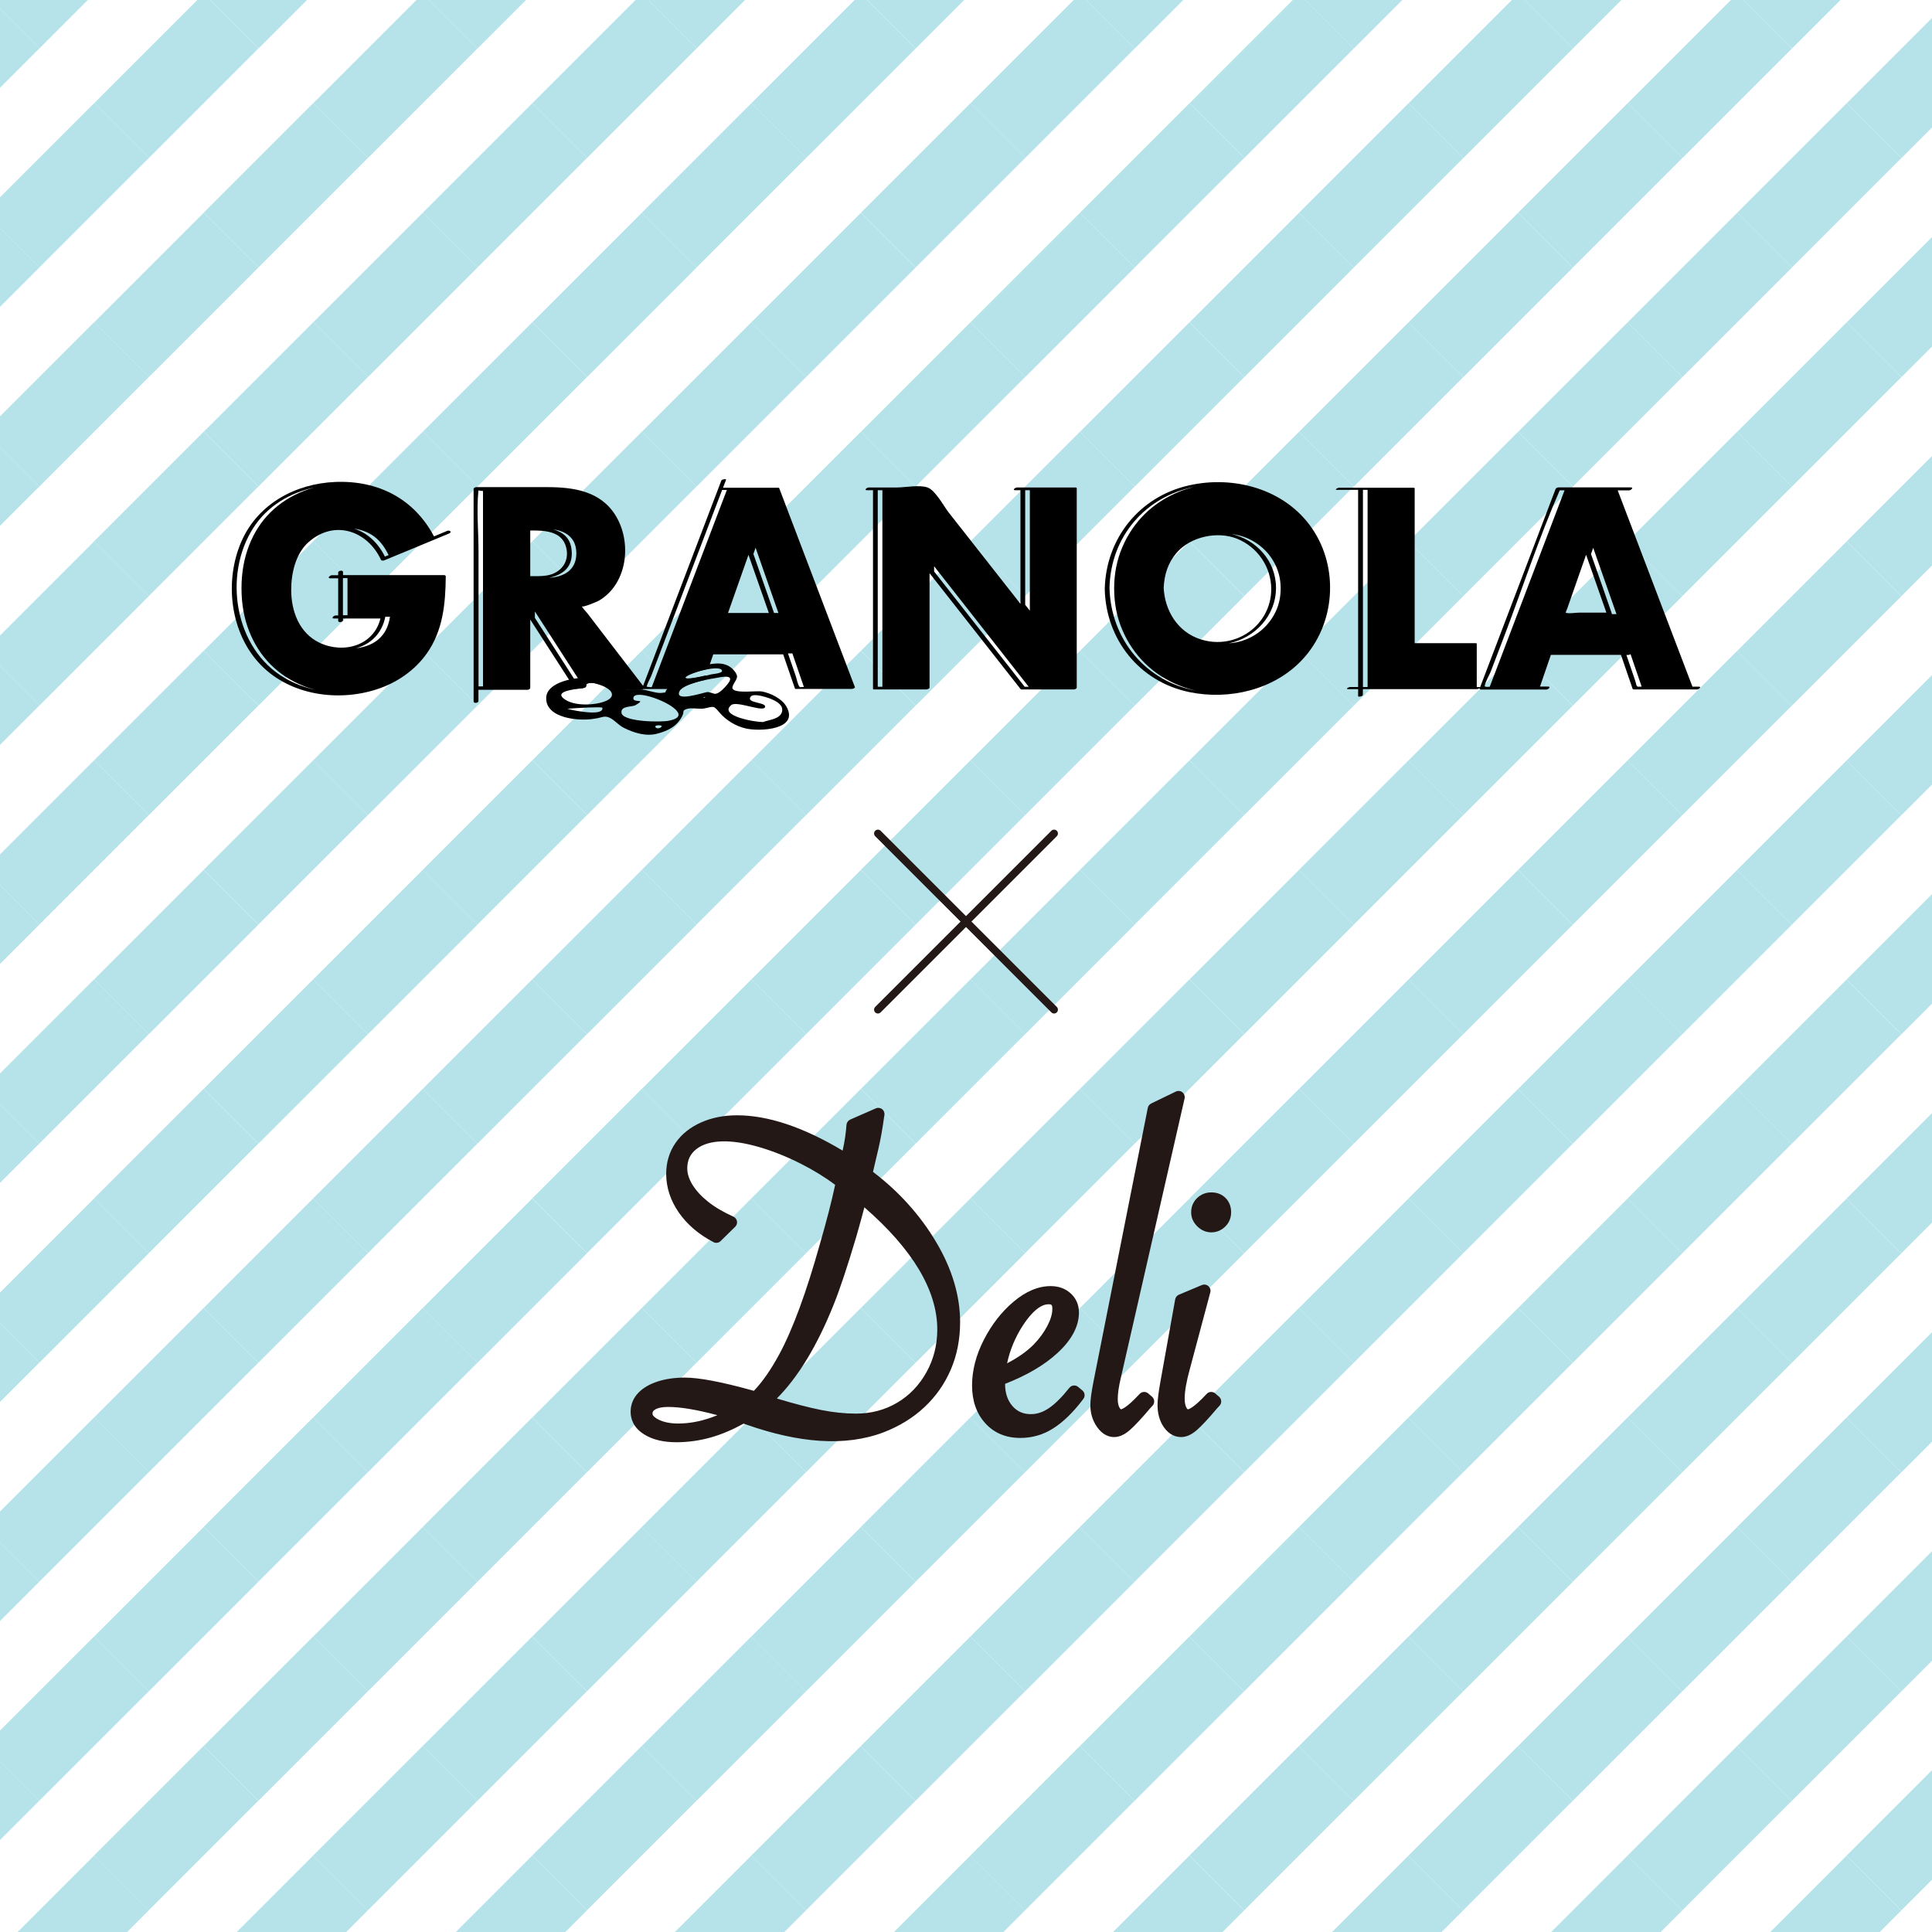 <?xml version="1.0" encoding="utf-8"?>
<!-- Generator: Adobe Illustrator 24.3.0, SVG Export Plug-In . SVG Version: 6.00 Build 0)  -->
<svg version="1.1" id="レイヤー_1" xmlns="http://www.w3.org/2000/svg" xmlns:xlink="http://www.w3.org/1999/xlink" x="0px"
	 y="0px" width="220px" height="220px" viewBox="0 0 220 220" style="enable-background:new 0 0 220 220;" xml:space="preserve">
<style type="text/css">
	.st0{clip-path:url(#SVGID_2_);}
	.st1{fill:none;}
	.st2{fill:#B6E3EA;}
	.st3{fill:#231815;}
</style>
<g>
	<defs>
		<rect id="SVGID_1_" width="220" height="220"/>
	</defs>
	<clipPath id="SVGID_2_">
		<use xlink:href="#SVGID_1_"  style="overflow:visible;"/>
	</clipPath>
	<g class="st0">
		
			<rect x="213.97" y="202.49" transform="matrix(0.707 -0.707 0.707 0.707 -84.169 219.425)" class="st1" width="17.64" height="17.64"/>
		
			<rect x="210.85" y="203.78" transform="matrix(0.707 -0.707 0.707 0.707 -82.877 216.307)" class="st2" width="17.64" height="8.82"/>
	</g>
	<g class="st0">
		
			<rect x="201.49" y="214.97" transform="matrix(0.707 -0.707 0.707 0.707 -96.642 214.258)" class="st1" width="17.64" height="17.64"/>
		
			<rect x="198.37" y="216.26" transform="matrix(0.707 -0.707 0.707 0.707 -95.35 211.14)" class="st2" width="17.64" height="8.82"/>
	</g>
	<g class="st0">
		
			<rect x="213.97" y="177.55" transform="matrix(0.707 -0.707 0.707 0.707 -66.529 212.118)" class="st1" width="17.64" height="17.64"/>
		
			<rect x="210.85" y="178.84" transform="matrix(0.707 -0.707 0.707 0.707 -65.237 209)" class="st2" width="17.64" height="8.82"/>
	</g>
	<g class="st0">
		
			<rect x="201.49" y="190.02" transform="matrix(0.707 -0.707 0.707 0.707 -79.002 206.952)" class="st1" width="17.64" height="17.64"/>
		
			<rect x="198.37" y="191.31" transform="matrix(0.707 -0.707 0.707 0.707 -77.71 203.833)" class="st2" width="17.64" height="8.82"/>
	</g>
	<g class="st0">
		
			<rect x="189.02" y="202.49" transform="matrix(0.707 -0.707 0.707 0.707 -91.475 201.785)" class="st1" width="17.64" height="17.64"/>
		
			<rect x="185.9" y="203.78" transform="matrix(0.707 -0.707 0.707 0.707 -90.184 198.667)" class="st2" width="17.64" height="8.82"/>
	</g>
	<g class="st0">
		
			<rect x="176.54" y="214.97" transform="matrix(0.707 -0.707 0.707 0.707 -103.949 196.618)" class="st1" width="17.64" height="17.64"/>
		
			<rect x="173.43" y="216.26" transform="matrix(0.707 -0.707 0.707 0.707 -102.657 193.5)" class="st2" width="17.64" height="8.82"/>
	</g>
	<g class="st0">
		
			<rect x="213.97" y="152.6" transform="matrix(0.707 -0.707 0.707 0.707 -48.889 204.811)" class="st1" width="17.64" height="17.64"/>
		
			<rect x="210.85" y="153.89" transform="matrix(0.707 -0.707 0.707 0.707 -47.597 201.693)" class="st2" width="17.64" height="8.82"/>
	</g>
	<g class="st0">
		
			<rect x="201.49" y="165.07" transform="matrix(0.707 -0.707 0.707 0.707 -61.362 199.645)" class="st1" width="17.64" height="17.64"/>
		
			<rect x="198.37" y="166.36" transform="matrix(0.707 -0.707 0.707 0.707 -60.07 196.526)" class="st2" width="17.64" height="8.82"/>
	</g>
	<g class="st0">
		
			<rect x="189.02" y="177.55" transform="matrix(0.707 -0.707 0.707 0.707 -73.835 194.478)" class="st1" width="17.64" height="17.64"/>
		
			<rect x="185.9" y="178.84" transform="matrix(0.707 -0.707 0.707 0.707 -72.544 191.36)" class="st2" width="17.64" height="8.82"/>
	</g>
	<g class="st0">
		
			<rect x="176.54" y="190.02" transform="matrix(0.707 -0.707 0.707 0.707 -86.309 189.312)" class="st1" width="17.64" height="17.64"/>
		
			<rect x="173.43" y="191.31" transform="matrix(0.707 -0.707 0.707 0.707 -85.017 186.193)" class="st2" width="17.64" height="8.82"/>
	</g>
	<g class="st0">
		
			<rect x="164.07" y="202.49" transform="matrix(0.707 -0.707 0.707 0.707 -98.782 184.145)" class="st1" width="17.64" height="17.64"/>
		
			<rect x="160.95" y="203.78" transform="matrix(0.707 -0.707 0.707 0.707 -97.49 181.027)" class="st2" width="17.64" height="8.82"/>
	</g>
	<g class="st0">
		
			<rect x="151.6" y="214.97" transform="matrix(0.707 -0.707 0.707 0.707 -111.255 178.978)" class="st1" width="17.64" height="17.64"/>
		
			<rect x="148.48" y="216.26" transform="matrix(0.707 -0.707 0.707 0.707 -109.964 175.86)" class="st2" width="17.64" height="8.82"/>
	</g>
	<g class="st0">
		
			<rect x="213.97" y="127.65" transform="matrix(0.707 -0.707 0.707 0.707 -31.249 197.505)" class="st1" width="17.64" height="17.64"/>
		
			<rect x="210.85" y="128.94" transform="matrix(0.707 -0.707 0.707 0.707 -29.957 194.386)" class="st2" width="17.64" height="8.82"/>
	</g>
	<g class="st0">
		
			<rect x="201.49" y="140.13" transform="matrix(0.707 -0.707 0.707 0.707 -43.722 192.338)" class="st1" width="17.64" height="17.64"/>
		
			<rect x="198.37" y="141.42" transform="matrix(0.707 -0.707 0.707 0.707 -42.43 189.22)" class="st2" width="17.64" height="8.82"/>
	</g>
	<g class="st0">
		
			<rect x="189.02" y="152.6" transform="matrix(0.707 -0.707 0.707 0.707 -56.195 187.172)" class="st1" width="17.64" height="17.64"/>
		
			<rect x="185.9" y="153.89" transform="matrix(0.707 -0.707 0.707 0.707 -54.904 184.053)" class="st2" width="17.64" height="8.82"/>
	</g>
	<g class="st0">
		
			<rect x="176.54" y="165.07" transform="matrix(0.707 -0.707 0.707 0.707 -68.669 182.005)" class="st1" width="17.64" height="17.64"/>
		
			<rect x="173.43" y="166.36" transform="matrix(0.707 -0.707 0.707 0.707 -67.377 178.887)" class="st2" width="17.64" height="8.82"/>
	</g>
	<g class="st0">
		
			<rect x="164.07" y="177.55" transform="matrix(0.707 -0.707 0.707 0.707 -81.142 176.838)" class="st1" width="17.64" height="17.64"/>
		
			<rect x="160.95" y="178.84" transform="matrix(0.707 -0.707 0.707 0.707 -79.85 173.72)" class="st2" width="17.64" height="8.82"/>
	</g>
	<g class="st0">
		
			<rect x="151.6" y="190.02" transform="matrix(0.707 -0.707 0.707 0.707 -93.615 171.672)" class="st1" width="17.64" height="17.64"/>
		
			<rect x="148.48" y="191.31" transform="matrix(0.707 -0.707 0.707 0.707 -92.324 168.553)" class="st2" width="17.64" height="8.82"/>
	</g>
	<g class="st0">
		
			<rect x="139.12" y="202.49" transform="matrix(0.707 -0.707 0.707 0.707 -106.089 166.505)" class="st1" width="17.64" height="17.64"/>
		
			<rect x="136.01" y="203.78" transform="matrix(0.707 -0.707 0.707 0.707 -104.797 163.387)" class="st2" width="17.64" height="8.82"/>
	</g>
	<g class="st0">
		
			<rect x="126.65" y="214.97" transform="matrix(0.707 -0.707 0.707 0.707 -118.562 161.338)" class="st1" width="17.64" height="17.64"/>
		
			<rect x="123.53" y="216.26" transform="matrix(0.707 -0.707 0.707 0.707 -117.27 158.22)" class="st2" width="17.64" height="8.82"/>
	</g>
	<g class="st0">
		
			<rect x="213.97" y="102.71" transform="matrix(0.707 -0.707 0.707 0.707 -13.609 190.198)" class="st1" width="17.64" height="17.64"/>
		
			<rect x="210.85" y="104" transform="matrix(0.707 -0.707 0.707 0.707 -12.317 187.08)" class="st2" width="17.64" height="8.82"/>
	</g>
	<g class="st0">
		
			<rect x="201.49" y="115.18" transform="matrix(0.707 -0.707 0.707 0.707 -26.082 185.031)" class="st1" width="17.64" height="17.64"/>
		
			<rect x="198.37" y="116.47" transform="matrix(0.707 -0.707 0.707 0.707 -24.79 181.913)" class="st2" width="17.64" height="8.82"/>
	</g>
	<g class="st0">
		
			<rect x="189.02" y="127.65" transform="matrix(0.707 -0.707 0.707 0.707 -38.555 179.865)" class="st1" width="17.64" height="17.64"/>
		
			<rect x="185.9" y="128.94" transform="matrix(0.707 -0.707 0.707 0.707 -37.264 176.746)" class="st2" width="17.64" height="8.82"/>
	</g>
	<g class="st0">
		
			<rect x="176.54" y="140.13" transform="matrix(0.707 -0.707 0.707 0.707 -51.029 174.698)" class="st1" width="17.64" height="17.64"/>
		
			<rect x="173.43" y="141.42" transform="matrix(0.707 -0.707 0.707 0.707 -49.737 171.58)" class="st2" width="17.64" height="8.82"/>
	</g>
	<g class="st0">
		
			<rect x="164.07" y="152.6" transform="matrix(0.707 -0.707 0.707 0.707 -63.502 169.531)" class="st1" width="17.64" height="17.64"/>
		
			<rect x="160.95" y="153.89" transform="matrix(0.707 -0.707 0.707 0.707 -62.21 166.413)" class="st2" width="17.64" height="8.82"/>
	</g>
	<g class="st0">
		
			<rect x="151.6" y="165.07" transform="matrix(0.707 -0.707 0.707 0.707 -75.975 164.365)" class="st1" width="17.64" height="17.64"/>
		
			<rect x="148.48" y="166.36" transform="matrix(0.707 -0.707 0.707 0.707 -74.684 161.246)" class="st2" width="17.64" height="8.82"/>
	</g>
	<g class="st0">
		
			<rect x="139.12" y="177.55" transform="matrix(0.707 -0.707 0.707 0.707 -88.449 159.198)" class="st1" width="17.64" height="17.64"/>
		
			<rect x="136.01" y="178.84" transform="matrix(0.707 -0.707 0.707 0.707 -87.157 156.08)" class="st2" width="17.64" height="8.82"/>
	</g>
	<g class="st0">
		
			<rect x="126.65" y="190.02" transform="matrix(0.707 -0.707 0.707 0.707 -100.922 154.032)" class="st1" width="17.64" height="17.64"/>
		
			<rect x="123.53" y="191.31" transform="matrix(0.707 -0.707 0.707 0.707 -99.63 150.913)" class="st2" width="17.64" height="8.82"/>
	</g>
	<g class="st0">
		
			<rect x="114.18" y="202.49" transform="matrix(0.707 -0.707 0.707 0.707 -113.395 148.865)" class="st1" width="17.64" height="17.64"/>
		
			<rect x="111.06" y="203.78" transform="matrix(0.707 -0.707 0.707 0.707 -112.104 145.747)" class="st2" width="17.64" height="8.82"/>
	</g>
	<g class="st0">
		
			<rect x="101.7" y="214.97" transform="matrix(0.707 -0.707 0.707 0.707 -125.869 143.698)" class="st1" width="17.64" height="17.64"/>
		
			<rect x="98.59" y="216.26" transform="matrix(0.707 -0.707 0.707 0.707 -124.577 140.58)" class="st2" width="17.64" height="8.82"/>
	</g>
	<g class="st0">
		
			<rect x="213.97" y="77.76" transform="matrix(0.707 -0.707 0.707 0.707 4.031 182.891)" class="st1" width="17.64" height="17.64"/>
		
			<rect x="210.85" y="79.05" transform="matrix(0.707 -0.707 0.707 0.707 5.323 179.773)" class="st2" width="17.64" height="8.82"/>
	</g>
	<g class="st0">
		
			<rect x="201.49" y="90.23" transform="matrix(0.707 -0.707 0.707 0.707 -8.442 177.725)" class="st1" width="17.64" height="17.64"/>
		
			<rect x="198.37" y="91.52" transform="matrix(0.707 -0.707 0.707 0.707 -7.15 174.606)" class="st2" width="17.64" height="8.82"/>
	</g>
	<g class="st0">
		
			<rect x="189.02" y="102.71" transform="matrix(0.707 -0.707 0.707 0.707 -20.915 172.558)" class="st1" width="17.64" height="17.64"/>
		
			<rect x="185.9" y="104" transform="matrix(0.707 -0.707 0.707 0.707 -19.624 169.44)" class="st2" width="17.64" height="8.82"/>
	</g>
	<g class="st0">
		
			<rect x="176.54" y="115.18" transform="matrix(0.707 -0.707 0.707 0.707 -33.389 167.391)" class="st1" width="17.64" height="17.64"/>
		
			<rect x="173.43" y="116.47" transform="matrix(0.707 -0.707 0.707 0.707 -32.097 164.273)" class="st2" width="17.64" height="8.82"/>
	</g>
	<g class="st0">
		
			<rect x="164.07" y="127.65" transform="matrix(0.707 -0.707 0.707 0.707 -45.862 162.225)" class="st1" width="17.64" height="17.64"/>
		
			<rect x="160.95" y="128.94" transform="matrix(0.707 -0.707 0.707 0.707 -44.57 159.106)" class="st2" width="17.64" height="8.82"/>
	</g>
	<g class="st0">
		
			<rect x="151.6" y="140.13" transform="matrix(0.707 -0.707 0.707 0.707 -58.335 157.058)" class="st1" width="17.64" height="17.64"/>
		
			<rect x="148.48" y="141.42" transform="matrix(0.707 -0.707 0.707 0.707 -57.044 153.94)" class="st2" width="17.64" height="8.82"/>
	</g>
	<g class="st0">
		
			<rect x="139.12" y="152.6" transform="matrix(0.707 -0.707 0.707 0.707 -70.809 151.892)" class="st1" width="17.64" height="17.64"/>
		
			<rect x="136.01" y="153.89" transform="matrix(0.707 -0.707 0.707 0.707 -69.517 148.773)" class="st2" width="17.64" height="8.82"/>
	</g>
	<g class="st0">
		
			<rect x="126.65" y="165.07" transform="matrix(0.707 -0.707 0.707 0.707 -83.282 146.725)" class="st1" width="17.64" height="17.64"/>
		
			<rect x="123.53" y="166.36" transform="matrix(0.707 -0.707 0.707 0.707 -81.99 143.607)" class="st2" width="17.64" height="8.82"/>
	</g>
	<g class="st0">
		
			<rect x="114.18" y="177.55" transform="matrix(0.707 -0.707 0.707 0.707 -95.755 141.558)" class="st1" width="17.64" height="17.64"/>
		
			<rect x="111.06" y="178.84" transform="matrix(0.707 -0.707 0.707 0.707 -94.464 138.44)" class="st2" width="17.64" height="8.82"/>
	</g>
	<g class="st0">
		
			<rect x="101.7" y="190.02" transform="matrix(0.707 -0.707 0.707 0.707 -108.229 136.392)" class="st1" width="17.64" height="17.64"/>
		
			<rect x="98.59" y="191.31" transform="matrix(0.707 -0.707 0.707 0.707 -106.937 133.273)" class="st2" width="17.64" height="8.82"/>
	</g>
	<g class="st0">
		
			<rect x="89.23" y="202.49" transform="matrix(0.707 -0.707 0.707 0.707 -120.702 131.225)" class="st1" width="17.64" height="17.64"/>
		
			<rect x="86.11" y="203.78" transform="matrix(0.707 -0.707 0.707 0.707 -119.41 128.107)" class="st2" width="17.64" height="8.82"/>
	</g>
	<g class="st0">
		
			<rect x="76.76" y="214.97" transform="matrix(0.707 -0.707 0.707 0.707 -133.176 126.058)" class="st1" width="17.64" height="17.64"/>
		
			<rect x="73.64" y="216.26" transform="matrix(0.707 -0.707 0.707 0.707 -131.884 122.94)" class="st2" width="17.64" height="8.82"/>
	</g>
	<g class="st0">
		
			<rect x="213.97" y="52.81" transform="matrix(0.707 -0.707 0.707 0.707 21.671 175.585)" class="st1" width="17.64" height="17.64"/>
		
			<rect x="210.85" y="54.1" transform="matrix(0.707 -0.707 0.707 0.707 22.963 172.466)" class="st2" width="17.64" height="8.82"/>
	</g>
	<g class="st0">
		
			<rect x="201.49" y="65.29" transform="matrix(0.707 -0.707 0.707 0.707 9.198 170.418)" class="st1" width="17.64" height="17.64"/>
		
			<rect x="198.37" y="66.58" transform="matrix(0.707 -0.707 0.707 0.707 10.49 167.3)" class="st2" width="17.64" height="8.82"/>
	</g>
	<g class="st0">
		
			<rect x="189.02" y="77.76" transform="matrix(0.707 -0.707 0.707 0.707 -3.275 165.251)" class="st1" width="17.64" height="17.64"/>
		
			<rect x="185.9" y="79.05" transform="matrix(0.707 -0.707 0.707 0.707 -1.984 162.133)" class="st2" width="17.64" height="8.82"/>
	</g>
	<g class="st0">
		
			<rect x="176.54" y="90.23" transform="matrix(0.707 -0.707 0.707 0.707 -15.749 160.085)" class="st1" width="17.64" height="17.64"/>
		
			<rect x="173.43" y="91.52" transform="matrix(0.707 -0.707 0.707 0.707 -14.457 156.966)" class="st2" width="17.64" height="8.82"/>
	</g>
	<g class="st0">
		
			<rect x="164.07" y="102.71" transform="matrix(0.707 -0.707 0.707 0.707 -28.222 154.918)" class="st1" width="17.64" height="17.64"/>
		
			<rect x="160.95" y="104" transform="matrix(0.707 -0.707 0.707 0.707 -26.93 151.8)" class="st2" width="17.64" height="8.82"/>
	</g>
	<g class="st0">
		
			<rect x="151.6" y="115.18" transform="matrix(0.707 -0.707 0.707 0.707 -40.695 149.751)" class="st1" width="17.64" height="17.64"/>
		
			<rect x="148.48" y="116.47" transform="matrix(0.707 -0.707 0.707 0.707 -39.404 146.633)" class="st2" width="17.64" height="8.82"/>
	</g>
	<g class="st0">
		
			<rect x="139.12" y="127.65" transform="matrix(0.707 -0.707 0.707 0.707 -53.169 144.585)" class="st1" width="17.64" height="17.64"/>
		
			<rect x="136.01" y="128.94" transform="matrix(0.707 -0.707 0.707 0.707 -51.877 141.466)" class="st2" width="17.64" height="8.82"/>
	</g>
	<g class="st0">
		
			<rect x="126.65" y="140.13" transform="matrix(0.707 -0.707 0.707 0.707 -65.642 139.418)" class="st1" width="17.64" height="17.64"/>
		
			<rect x="123.53" y="141.42" transform="matrix(0.707 -0.707 0.707 0.707 -64.35 136.3)" class="st2" width="17.64" height="8.82"/>
	</g>
	<g class="st0">
		
			<rect x="114.18" y="152.6" transform="matrix(0.707 -0.707 0.707 0.707 -78.115 134.251)" class="st1" width="17.64" height="17.64"/>
		
			<rect x="111.06" y="153.89" transform="matrix(0.707 -0.707 0.707 0.707 -76.824 131.133)" class="st2" width="17.64" height="8.82"/>
	</g>
	<g class="st0">
		
			<rect x="101.7" y="165.07" transform="matrix(0.707 -0.707 0.707 0.707 -90.589 129.085)" class="st1" width="17.64" height="17.64"/>
		
			<rect x="98.59" y="166.36" transform="matrix(0.707 -0.707 0.707 0.707 -89.297 125.966)" class="st2" width="17.64" height="8.82"/>
	</g>
	<g class="st0">
		
			<rect x="89.23" y="177.55" transform="matrix(0.707 -0.707 0.707 0.707 -103.062 123.918)" class="st1" width="17.64" height="17.64"/>
		
			<rect x="86.11" y="178.84" transform="matrix(0.707 -0.707 0.707 0.707 -101.77 120.8)" class="st2" width="17.64" height="8.82"/>
	</g>
	<g class="st0">
		
			<rect x="76.76" y="190.02" transform="matrix(0.707 -0.707 0.707 0.707 -115.536 118.752)" class="st1" width="17.64" height="17.64"/>
		
			<rect x="73.64" y="191.31" transform="matrix(0.707 -0.707 0.707 0.707 -114.244 115.633)" class="st2" width="17.64" height="8.82"/>
	</g>
	<g class="st0">
		
			<rect x="64.28" y="202.49" transform="matrix(0.707 -0.707 0.707 0.707 -128.009 113.585)" class="st1" width="17.64" height="17.64"/>
		
			<rect x="61.17" y="203.78" transform="matrix(0.707 -0.707 0.707 0.707 -126.717 110.467)" class="st2" width="17.64" height="8.82"/>
	</g>
	<g class="st0">
		
			<rect x="51.81" y="214.97" transform="matrix(0.707 -0.707 0.707 0.707 -140.482 108.418)" class="st1" width="17.64" height="17.64"/>
		
			<rect x="48.69" y="216.26" transform="matrix(0.707 -0.707 0.707 0.707 -139.191 105.3)" class="st2" width="17.64" height="8.82"/>
	</g>
	<g class="st0">
		
			<rect x="213.97" y="27.87" transform="matrix(0.707 -0.707 0.707 0.707 39.311 168.278)" class="st1" width="17.64" height="17.64"/>
		
			<rect x="210.85" y="29.16" transform="matrix(0.707 -0.707 0.707 0.707 40.603 165.16)" class="st2" width="17.64" height="8.82"/>
	</g>
	<g class="st0">
		
			<rect x="201.49" y="40.34" transform="matrix(0.707 -0.707 0.707 0.707 26.838 163.111)" class="st1" width="17.64" height="17.64"/>
		
			<rect x="198.37" y="41.63" transform="matrix(0.707 -0.707 0.707 0.707 28.13 159.993)" class="st2" width="17.64" height="8.82"/>
	</g>
	<g class="st0">
		
			<rect x="189.02" y="52.81" transform="matrix(0.707 -0.707 0.707 0.707 14.365 157.945)" class="st1" width="17.64" height="17.64"/>
		
			<rect x="185.9" y="54.1" transform="matrix(0.707 -0.707 0.707 0.707 15.656 154.826)" class="st2" width="17.64" height="8.82"/>
	</g>
	<g class="st0">
		
			<rect x="176.54" y="65.29" transform="matrix(0.707 -0.707 0.707 0.707 1.891 152.778)" class="st1" width="17.64" height="17.64"/>
		
			<rect x="173.43" y="66.58" transform="matrix(0.707 -0.707 0.707 0.707 3.183 149.66)" class="st2" width="17.64" height="8.82"/>
	</g>
	<g class="st0">
		
			<rect x="164.07" y="77.76" transform="matrix(0.707 -0.707 0.707 0.707 -10.582 147.611)" class="st1" width="17.64" height="17.64"/>
		
			<rect x="160.95" y="79.05" transform="matrix(0.707 -0.707 0.707 0.707 -9.29 144.493)" class="st2" width="17.64" height="8.82"/>
	</g>
	<g class="st0">
		
			<rect x="151.6" y="90.23" transform="matrix(0.707 -0.707 0.707 0.707 -23.055 142.445)" class="st1" width="17.64" height="17.64"/>
		
			<rect x="148.48" y="91.52" transform="matrix(0.707 -0.707 0.707 0.707 -21.764 139.326)" class="st2" width="17.64" height="8.82"/>
	</g>
	<g class="st0">
		
			<rect x="139.12" y="102.71" transform="matrix(0.707 -0.707 0.707 0.707 -35.529 137.278)" class="st1" width="17.64" height="17.64"/>
		
			<rect x="136.01" y="104" transform="matrix(0.707 -0.707 0.707 0.707 -34.237 134.16)" class="st2" width="17.64" height="8.82"/>
	</g>
	<g class="st0">
		
			<rect x="126.65" y="115.18" transform="matrix(0.707 -0.707 0.707 0.707 -48.002 132.111)" class="st1" width="17.64" height="17.64"/>
		
			<rect x="123.53" y="116.47" transform="matrix(0.707 -0.707 0.707 0.707 -46.71 128.993)" class="st2" width="17.64" height="8.82"/>
	</g>
	<g class="st0">
		
			<rect x="114.18" y="127.65" transform="matrix(0.707 -0.707 0.707 0.707 -60.475 126.945)" class="st1" width="17.64" height="17.64"/>
		
			<rect x="111.06" y="128.94" transform="matrix(0.707 -0.707 0.707 0.707 -59.184 123.826)" class="st2" width="17.64" height="8.82"/>
	</g>
	<g class="st0">
		
			<rect x="101.7" y="140.13" transform="matrix(0.707 -0.707 0.707 0.707 -72.949 121.778)" class="st1" width="17.64" height="17.64"/>
		
			<rect x="98.59" y="141.42" transform="matrix(0.707 -0.707 0.707 0.707 -71.657 118.66)" class="st2" width="17.64" height="8.82"/>
	</g>
	<g class="st0">
		
			<rect x="89.23" y="152.6" transform="matrix(0.707 -0.707 0.707 0.707 -85.422 116.612)" class="st1" width="17.64" height="17.64"/>
		
			<rect x="86.11" y="153.89" transform="matrix(0.707 -0.707 0.707 0.707 -84.13 113.493)" class="st2" width="17.64" height="8.82"/>
	</g>
	<g class="st0">
		
			<rect x="76.76" y="165.07" transform="matrix(0.707 -0.707 0.707 0.707 -97.896 111.445)" class="st1" width="17.64" height="17.64"/>
		
			<rect x="73.64" y="166.36" transform="matrix(0.707 -0.707 0.707 0.707 -96.604 108.326)" class="st2" width="17.64" height="8.82"/>
	</g>
	<g class="st0">
		
			<rect x="64.28" y="177.55" transform="matrix(0.707 -0.707 0.707 0.707 -110.369 106.278)" class="st1" width="17.64" height="17.64"/>
		
			<rect x="61.17" y="178.84" transform="matrix(0.707 -0.707 0.707 0.707 -109.077 103.16)" class="st2" width="17.64" height="8.82"/>
	</g>
	<g class="st0">
		
			<rect x="51.81" y="190.02" transform="matrix(0.707 -0.707 0.707 0.707 -122.842 101.112)" class="st1" width="17.64" height="17.64"/>
		
			<rect x="48.69" y="191.31" transform="matrix(0.707 -0.707 0.707 0.707 -121.551 97.993)" class="st2" width="17.64" height="8.82"/>
	</g>
	<g class="st0">
		
			<rect x="39.34" y="202.49" transform="matrix(0.707 -0.707 0.707 0.707 -135.316 95.945)" class="st1" width="17.64" height="17.64"/>
		
			<rect x="36.22" y="203.78" transform="matrix(0.707 -0.707 0.707 0.707 -134.024 92.827)" class="st2" width="17.64" height="8.82"/>
	</g>
	<g class="st0">
		
			<rect x="26.86" y="214.97" transform="matrix(0.707 -0.707 0.707 0.707 -147.789 90.778)" class="st1" width="17.64" height="17.64"/>
		
			<rect x="23.75" y="216.26" transform="matrix(0.707 -0.707 0.707 0.707 -146.497 87.66)" class="st2" width="17.64" height="8.82"/>
	</g>
	<g class="st0">
		
			<rect x="213.97" y="2.92" transform="matrix(0.707 -0.707 0.707 0.707 56.951 160.971)" class="st1" width="17.64" height="17.64"/>
		
			<rect x="210.85" y="4.21" transform="matrix(0.707 -0.707 0.707 0.707 58.243 157.853)" class="st2" width="17.64" height="8.82"/>
	</g>
	<g class="st0">
		
			<rect x="201.49" y="15.39" transform="matrix(0.707 -0.707 0.707 0.707 44.478 155.804)" class="st1" width="17.64" height="17.64"/>
		
			<rect x="198.37" y="16.68" transform="matrix(0.707 -0.707 0.707 0.707 45.77 152.686)" class="st2" width="17.64" height="8.82"/>
	</g>
	<g class="st0">
		
			<rect x="189.02" y="27.87" transform="matrix(0.707 -0.707 0.707 0.707 32.005 150.638)" class="st1" width="17.64" height="17.64"/>
		
			<rect x="185.9" y="29.16" transform="matrix(0.707 -0.707 0.707 0.707 33.296 147.519)" class="st2" width="17.64" height="8.82"/>
	</g>
	<g class="st0">
		
			<rect x="176.54" y="40.34" transform="matrix(0.707 -0.707 0.707 0.707 19.531 145.471)" class="st1" width="17.64" height="17.64"/>
		
			<rect x="173.43" y="41.63" transform="matrix(0.707 -0.707 0.707 0.707 20.823 142.353)" class="st2" width="17.64" height="8.82"/>
	</g>
	<g class="st0">
		
			<rect x="164.07" y="52.81" transform="matrix(0.707 -0.707 0.707 0.707 7.058 140.305)" class="st1" width="17.64" height="17.64"/>
		
			<rect x="160.95" y="54.1" transform="matrix(0.707 -0.707 0.707 0.707 8.35 137.186)" class="st2" width="17.64" height="8.82"/>
	</g>
	<g class="st0">
		
			<rect x="151.6" y="65.29" transform="matrix(0.707 -0.707 0.707 0.707 -5.415 135.138)" class="st1" width="17.64" height="17.64"/>
		
			<rect x="148.48" y="66.58" transform="matrix(0.707 -0.707 0.707 0.707 -4.124 132.02)" class="st2" width="17.64" height="8.82"/>
	</g>
	<g class="st0">
		
			<rect x="139.12" y="77.76" transform="matrix(0.707 -0.707 0.707 0.707 -17.889 129.971)" class="st1" width="17.64" height="17.64"/>
		
			<rect x="136.01" y="79.05" transform="matrix(0.707 -0.707 0.707 0.707 -16.597 126.853)" class="st2" width="17.64" height="8.82"/>
	</g>
	<g class="st0">
		
			<rect x="126.65" y="90.23" transform="matrix(0.707 -0.707 0.707 0.707 -30.362 124.805)" class="st1" width="17.64" height="17.64"/>
		
			<rect x="123.53" y="91.52" transform="matrix(0.707 -0.707 0.707 0.707 -29.07 121.686)" class="st2" width="17.64" height="8.82"/>
	</g>
	<g class="st0">
		
			<rect x="114.18" y="102.71" transform="matrix(0.707 -0.707 0.707 0.707 -42.836 119.638)" class="st1" width="17.64" height="17.64"/>
		
			<rect x="111.06" y="104" transform="matrix(0.707 -0.707 0.707 0.707 -41.544 116.52)" class="st2" width="17.64" height="8.82"/>
	</g>
	<g class="st0">
		
			<rect x="101.7" y="115.18" transform="matrix(0.707 -0.707 0.707 0.707 -55.309 114.471)" class="st1" width="17.64" height="17.64"/>
		
			<rect x="98.59" y="116.47" transform="matrix(0.707 -0.707 0.707 0.707 -54.017 111.353)" class="st2" width="17.64" height="8.82"/>
	</g>
	<g class="st0">
		
			<rect x="89.23" y="127.65" transform="matrix(0.707 -0.707 0.707 0.707 -67.782 109.305)" class="st1" width="17.64" height="17.64"/>
		
			<rect x="86.11" y="128.94" transform="matrix(0.707 -0.707 0.707 0.707 -66.49 106.186)" class="st2" width="17.64" height="8.82"/>
	</g>
	<g class="st0">
		
			<rect x="76.76" y="140.13" transform="matrix(0.707 -0.707 0.707 0.707 -80.256 104.138)" class="st1" width="17.64" height="17.64"/>
		
			<rect x="73.64" y="141.42" transform="matrix(0.707 -0.707 0.707 0.707 -78.964 101.02)" class="st2" width="17.64" height="8.82"/>
	</g>
	<g class="st0">
		
			<rect x="64.28" y="152.6" transform="matrix(0.707 -0.707 0.707 0.707 -92.729 98.972)" class="st1" width="17.64" height="17.64"/>
		
			<rect x="61.17" y="153.89" transform="matrix(0.707 -0.707 0.707 0.707 -91.437 95.853)" class="st2" width="17.64" height="8.82"/>
	</g>
	<g class="st0">
		
			<rect x="51.81" y="165.07" transform="matrix(0.707 -0.707 0.707 0.707 -105.202 93.805)" class="st1" width="17.64" height="17.64"/>
		
			<rect x="48.69" y="166.36" transform="matrix(0.707 -0.707 0.707 0.707 -103.911 90.686)" class="st2" width="17.64" height="8.82"/>
	</g>
	<g class="st0">
		
			<rect x="39.34" y="177.55" transform="matrix(0.707 -0.707 0.707 0.707 -117.676 88.638)" class="st1" width="17.64" height="17.64"/>
		
			<rect x="36.22" y="178.84" transform="matrix(0.707 -0.707 0.707 0.707 -116.384 85.52)" class="st2" width="17.64" height="8.82"/>
	</g>
	<g class="st0">
		
			<rect x="26.86" y="190.02" transform="matrix(0.707 -0.707 0.707 0.707 -130.149 83.472)" class="st1" width="17.64" height="17.64"/>
		
			<rect x="23.75" y="191.31" transform="matrix(0.707 -0.707 0.707 0.707 -128.857 80.353)" class="st2" width="17.64" height="8.82"/>
	</g>
	<g class="st0">
		
			<rect x="14.39" y="202.49" transform="matrix(0.707 -0.707 0.707 0.707 -142.622 78.305)" class="st1" width="17.64" height="17.64"/>
		
			<rect x="11.27" y="203.78" transform="matrix(0.707 -0.707 0.707 0.707 -141.331 75.187)" class="st2" width="17.64" height="8.82"/>
	</g>
	<g class="st0">
		
			<rect x="1.92" y="214.97" transform="matrix(0.707 -0.707 0.707 0.707 -155.096 73.138)" class="st1" width="17.64" height="17.64"/>
		
			<rect x="-1.2" y="216.26" transform="matrix(0.707 -0.707 0.707 0.707 -153.804 70.02)" class="st2" width="17.64" height="8.82"/>
	</g>
	<g class="st0">
		
			<rect x="201.49" y="-9.55" transform="matrix(0.707 -0.707 0.707 0.707 62.118 148.498)" class="st1" width="17.64" height="17.64"/>
		
			<rect x="198.37" y="-8.26" transform="matrix(0.707 -0.707 0.707 0.707 63.41 145.379)" class="st2" width="17.64" height="8.82"/>
	</g>
	<g class="st0">
		
			<rect x="189.02" y="2.92" transform="matrix(0.707 -0.707 0.707 0.707 49.645 143.331)" class="st1" width="17.64" height="17.64"/>
		
			<rect x="185.9" y="4.21" transform="matrix(0.707 -0.707 0.707 0.707 50.936 140.213)" class="st2" width="17.64" height="8.82"/>
	</g>
	<g class="st0">
		
			<rect x="176.54" y="15.39" transform="matrix(0.707 -0.707 0.707 0.707 37.171 138.165)" class="st1" width="17.64" height="17.64"/>
		
			<rect x="173.43" y="16.68" transform="matrix(0.707 -0.707 0.707 0.707 38.463 135.046)" class="st2" width="17.64" height="8.82"/>
	</g>
	<g class="st0">
		
			<rect x="164.07" y="27.87" transform="matrix(0.707 -0.707 0.707 0.707 24.698 132.998)" class="st1" width="17.64" height="17.64"/>
		
			<rect x="160.95" y="29.16" transform="matrix(0.707 -0.707 0.707 0.707 25.99 129.88)" class="st2" width="17.64" height="8.82"/>
	</g>
	<g class="st0">
		
			<rect x="151.6" y="40.34" transform="matrix(0.707 -0.707 0.707 0.707 12.225 127.831)" class="st1" width="17.64" height="17.64"/>
		
			<rect x="148.48" y="41.63" transform="matrix(0.707 -0.707 0.707 0.707 13.516 124.713)" class="st2" width="17.64" height="8.82"/>
	</g>
	<g class="st0">
		
			<rect x="139.12" y="52.81" transform="matrix(0.707 -0.707 0.707 0.707 -0.249 122.665)" class="st1" width="17.64" height="17.64"/>
		
			<rect x="136.01" y="54.1" transform="matrix(0.707 -0.707 0.707 0.707 1.043 119.546)" class="st2" width="17.64" height="8.82"/>
	</g>
	<g class="st0">
		
			<rect x="126.65" y="65.29" transform="matrix(0.707 -0.707 0.707 0.707 -12.722 117.498)" class="st1" width="17.64" height="17.64"/>
		
			<rect x="123.53" y="66.58" transform="matrix(0.707 -0.707 0.707 0.707 -11.43 114.38)" class="st2" width="17.64" height="8.82"/>
	</g>
	<g class="st0">
		
			<rect x="114.18" y="77.76" transform="matrix(0.707 -0.707 0.707 0.707 -25.195 112.331)" class="st1" width="17.64" height="17.64"/>
		
			<rect x="111.06" y="79.05" transform="matrix(0.707 -0.707 0.707 0.707 -23.904 109.213)" class="st2" width="17.64" height="8.82"/>
	</g>
	<g class="st0">
		
			<rect x="101.7" y="90.23" transform="matrix(0.707 -0.707 0.707 0.707 -37.669 107.165)" class="st1" width="17.64" height="17.64"/>
		
			<rect x="98.59" y="91.52" transform="matrix(0.707 -0.707 0.707 0.707 -36.377 104.046)" class="st2" width="17.64" height="8.82"/>
	</g>
	<g class="st0">
		
			<rect x="89.23" y="102.71" transform="matrix(0.707 -0.707 0.707 0.707 -50.142 101.998)" class="st1" width="17.64" height="17.64"/>
		
			<rect x="86.11" y="104" transform="matrix(0.707 -0.707 0.707 0.707 -48.85 98.88)" class="st2" width="17.64" height="8.82"/>
	</g>
	<g class="st0">
		
			<rect x="76.76" y="115.18" transform="matrix(0.707 -0.707 0.707 0.707 -62.616 96.831)" class="st1" width="17.64" height="17.64"/>
		
			<rect x="73.64" y="116.47" transform="matrix(0.707 -0.707 0.707 0.707 -61.324 93.713)" class="st2" width="17.64" height="8.82"/>
	</g>
	<g class="st0">
		
			<rect x="64.28" y="127.65" transform="matrix(0.707 -0.707 0.707 0.707 -75.089 91.665)" class="st1" width="17.64" height="17.64"/>
		
			<rect x="61.17" y="128.94" transform="matrix(0.707 -0.707 0.707 0.707 -73.797 88.546)" class="st2" width="17.64" height="8.82"/>
	</g>
	<g class="st0">
		
			<rect x="51.81" y="140.13" transform="matrix(0.707 -0.707 0.707 0.707 -87.562 86.498)" class="st1" width="17.64" height="17.64"/>
		
			<rect x="48.69" y="141.42" transform="matrix(0.707 -0.707 0.707 0.707 -86.271 83.38)" class="st2" width="17.64" height="8.82"/>
	</g>
	<g class="st0">
		
			<rect x="39.34" y="152.6" transform="matrix(0.707 -0.707 0.707 0.707 -100.036 81.332)" class="st1" width="17.64" height="17.64"/>
		
			<rect x="36.22" y="153.89" transform="matrix(0.707 -0.707 0.707 0.707 -98.744 78.213)" class="st2" width="17.64" height="8.82"/>
	</g>
	<g class="st0">
		
			<rect x="26.86" y="165.07" transform="matrix(0.707 -0.707 0.707 0.707 -112.509 76.165)" class="st1" width="17.64" height="17.64"/>
		
			<rect x="23.75" y="166.36" transform="matrix(0.707 -0.707 0.707 0.707 -111.217 73.046)" class="st2" width="17.64" height="8.82"/>
	</g>
	<g class="st0">
		
			<rect x="14.39" y="177.55" transform="matrix(0.707 -0.707 0.707 0.707 -124.982 70.998)" class="st1" width="17.64" height="17.64"/>
		
			<rect x="11.27" y="178.84" transform="matrix(0.707 -0.707 0.707 0.707 -123.691 67.88)" class="st2" width="17.64" height="8.82"/>
	</g>
	<g class="st0">
		
			<rect x="1.92" y="190.02" transform="matrix(0.707 -0.707 0.707 0.707 -137.456 65.832)" class="st1" width="17.64" height="17.64"/>
		
			<rect x="-1.2" y="191.31" transform="matrix(0.707 -0.707 0.707 0.707 -136.164 62.713)" class="st2" width="17.64" height="8.82"/>
	</g>
	<g class="st0">
		
			<rect x="-10.56" y="202.49" transform="matrix(0.707 -0.707 0.707 0.707 -149.929 60.665)" class="st1" width="17.64" height="17.64"/>
		
			<rect x="-13.67" y="203.78" transform="matrix(0.707 -0.707 0.707 0.707 -148.637 57.547)" class="st2" width="17.64" height="8.82"/>
	</g>
	<g class="st0">
		
			<rect x="176.54" y="-9.55" transform="matrix(0.707 -0.707 0.707 0.707 54.811 130.858)" class="st1" width="17.64" height="17.64"/>
		
			<rect x="173.43" y="-8.26" transform="matrix(0.707 -0.707 0.707 0.707 56.103 127.739)" class="st2" width="17.64" height="8.82"/>
	</g>
	<g class="st0">
		
			<rect x="164.07" y="2.92" transform="matrix(0.707 -0.707 0.707 0.707 42.338 125.691)" class="st1" width="17.64" height="17.64"/>
		
			<rect x="160.95" y="4.21" transform="matrix(0.707 -0.707 0.707 0.707 43.63 122.573)" class="st2" width="17.64" height="8.82"/>
	</g>
	<g class="st0">
		
			<rect x="151.6" y="15.39" transform="matrix(0.707 -0.707 0.707 0.707 29.865 120.525)" class="st1" width="17.64" height="17.64"/>
		
			<rect x="148.48" y="16.68" transform="matrix(0.707 -0.707 0.707 0.707 31.156 117.406)" class="st2" width="17.64" height="8.82"/>
	</g>
	<g class="st0">
		
			<rect x="139.12" y="27.87" transform="matrix(0.707 -0.707 0.707 0.707 17.391 115.358)" class="st1" width="17.64" height="17.64"/>
		
			<rect x="136.01" y="29.16" transform="matrix(0.707 -0.707 0.707 0.707 18.683 112.24)" class="st2" width="17.64" height="8.82"/>
	</g>
	<g class="st0">
		
			<rect x="126.65" y="40.34" transform="matrix(0.707 -0.707 0.707 0.707 4.918 110.191)" class="st1" width="17.64" height="17.64"/>
		
			<rect x="123.53" y="41.63" transform="matrix(0.707 -0.707 0.707 0.707 6.21 107.073)" class="st2" width="17.64" height="8.82"/>
	</g>
	<g class="st0">
		
			<rect x="114.18" y="52.81" transform="matrix(0.707 -0.707 0.707 0.707 -7.556 105.025)" class="st1" width="17.64" height="17.64"/>
		
			<rect x="111.06" y="54.1" transform="matrix(0.707 -0.707 0.707 0.707 -6.264 101.906)" class="st2" width="17.64" height="8.82"/>
	</g>
	<g class="st0">
		
			<rect x="101.7" y="65.29" transform="matrix(0.707 -0.707 0.707 0.707 -20.029 99.858)" class="st1" width="17.64" height="17.64"/>
		
			<rect x="98.59" y="66.58" transform="matrix(0.707 -0.707 0.707 0.707 -18.737 96.74)" class="st2" width="17.64" height="8.82"/>
	</g>
	<g class="st0">
		
			<rect x="89.23" y="77.76" transform="matrix(0.707 -0.707 0.707 0.707 -32.502 94.691)" class="st1" width="17.64" height="17.64"/>
		
			<rect x="86.11" y="79.05" transform="matrix(0.707 -0.707 0.707 0.707 -31.21 91.573)" class="st2" width="17.64" height="8.82"/>
	</g>
	<g class="st0">
		
			<rect x="76.76" y="90.23" transform="matrix(0.707 -0.707 0.707 0.707 -44.976 89.525)" class="st1" width="17.64" height="17.64"/>
		
			<rect x="73.64" y="91.52" transform="matrix(0.707 -0.707 0.707 0.707 -43.684 86.406)" class="st2" width="17.64" height="8.82"/>
	</g>
	<g class="st0">
		
			<rect x="64.28" y="102.71" transform="matrix(0.707 -0.707 0.707 0.707 -57.449 84.358)" class="st1" width="17.64" height="17.64"/>
		
			<rect x="61.17" y="104" transform="matrix(0.707 -0.707 0.707 0.707 -56.157 81.24)" class="st2" width="17.64" height="8.82"/>
	</g>
	<g class="st0">
		
			<rect x="51.81" y="115.18" transform="matrix(0.707 -0.707 0.707 0.707 -69.922 79.191)" class="st1" width="17.64" height="17.64"/>
		
			<rect x="48.69" y="116.47" transform="matrix(0.707 -0.707 0.707 0.707 -68.631 76.073)" class="st2" width="17.64" height="8.82"/>
	</g>
	<g class="st0">
		
			<rect x="39.34" y="127.65" transform="matrix(0.707 -0.707 0.707 0.707 -82.396 74.025)" class="st1" width="17.64" height="17.64"/>
		
			<rect x="36.22" y="128.94" transform="matrix(0.707 -0.707 0.707 0.707 -81.104 70.906)" class="st2" width="17.64" height="8.82"/>
	</g>
	<g class="st0">
		
			<rect x="26.86" y="140.13" transform="matrix(0.707 -0.707 0.707 0.707 -94.869 68.858)" class="st1" width="17.64" height="17.64"/>
		
			<rect x="23.75" y="141.42" transform="matrix(0.707 -0.707 0.707 0.707 -93.577 65.74)" class="st2" width="17.64" height="8.82"/>
	</g>
	<g class="st0">
		
			<rect x="14.39" y="152.6" transform="matrix(0.707 -0.707 0.707 0.707 -107.342 63.691)" class="st1" width="17.64" height="17.64"/>
		
			<rect x="11.27" y="153.89" transform="matrix(0.707 -0.707 0.707 0.707 -106.051 60.573)" class="st2" width="17.64" height="8.82"/>
	</g>
	<g class="st0">
		
			<rect x="1.92" y="165.07" transform="matrix(0.707 -0.707 0.707 0.707 -119.816 58.525)" class="st1" width="17.64" height="17.64"/>
		
			<rect x="-1.2" y="166.36" transform="matrix(0.707 -0.707 0.707 0.707 -118.524 55.407)" class="st2" width="17.64" height="8.82"/>
	</g>
	<g class="st0">
		
			<rect x="-10.56" y="177.55" transform="matrix(0.707 -0.707 0.707 0.707 -132.289 53.358)" class="st1" width="17.64" height="17.64"/>
		
			<rect x="-13.67" y="178.84" transform="matrix(0.707 -0.707 0.707 0.707 -130.997 50.24)" class="st2" width="17.64" height="8.82"/>
	</g>
	<g class="st0">
		
			<rect x="151.6" y="-9.55" transform="matrix(0.707 -0.707 0.707 0.707 47.505 113.218)" class="st1" width="17.64" height="17.64"/>
		
			<rect x="148.48" y="-8.26" transform="matrix(0.707 -0.707 0.707 0.707 48.796 110.099)" class="st2" width="17.64" height="8.82"/>
	</g>
	<g class="st0">
		
			<rect x="139.12" y="2.92" transform="matrix(0.707 -0.707 0.707 0.707 35.031 108.051)" class="st1" width="17.64" height="17.64"/>
		
			<rect x="136.01" y="4.21" transform="matrix(0.707 -0.707 0.707 0.707 36.323 104.933)" class="st2" width="17.64" height="8.82"/>
	</g>
	<g class="st0">
		
			<rect x="126.65" y="15.39" transform="matrix(0.707 -0.707 0.707 0.707 22.558 102.885)" class="st1" width="17.64" height="17.64"/>
		
			<rect x="123.53" y="16.68" transform="matrix(0.707 -0.707 0.707 0.707 23.85 99.766)" class="st2" width="17.64" height="8.82"/>
	</g>
	<g class="st0">
		
			<rect x="114.18" y="27.87" transform="matrix(0.707 -0.707 0.707 0.707 10.085 97.718)" class="st1" width="17.64" height="17.64"/>
		
			<rect x="111.06" y="29.16" transform="matrix(0.707 -0.707 0.707 0.707 11.376 94.6)" class="st2" width="17.64" height="8.82"/>
	</g>
	<g class="st0">
		
			<rect x="101.7" y="40.34" transform="matrix(0.707 -0.707 0.707 0.707 -2.389 92.551)" class="st1" width="17.64" height="17.64"/>
		
			<rect x="98.59" y="41.63" transform="matrix(0.707 -0.707 0.707 0.707 -1.097 89.433)" class="st2" width="17.64" height="8.82"/>
	</g>
	<g class="st0">
		
			<rect x="89.23" y="52.81" transform="matrix(0.707 -0.707 0.707 0.707 -14.862 87.385)" class="st1" width="17.64" height="17.64"/>
		
			<rect x="86.11" y="54.1" transform="matrix(0.707 -0.707 0.707 0.707 -13.57 84.266)" class="st2" width="17.64" height="8.82"/>
	</g>
	<g class="st0">
		
			<rect x="76.76" y="65.29" transform="matrix(0.707 -0.707 0.707 0.707 -27.336 82.218)" class="st1" width="17.64" height="17.64"/>
		
			<rect x="73.64" y="66.58" transform="matrix(0.707 -0.707 0.707 0.707 -26.044 79.1)" class="st2" width="17.64" height="8.82"/>
	</g>
	<g class="st0">
		
			<rect x="64.28" y="77.76" transform="matrix(0.707 -0.707 0.707 0.707 -39.809 77.051)" class="st1" width="17.64" height="17.64"/>
		
			<rect x="61.17" y="79.05" transform="matrix(0.707 -0.707 0.707 0.707 -38.517 73.933)" class="st2" width="17.64" height="8.82"/>
	</g>
	<g class="st0">
		
			<rect x="51.81" y="90.23" transform="matrix(0.707 -0.707 0.707 0.707 -52.282 71.885)" class="st1" width="17.64" height="17.64"/>
		
			<rect x="48.69" y="91.52" transform="matrix(0.707 -0.707 0.707 0.707 -50.991 68.766)" class="st2" width="17.64" height="8.82"/>
	</g>
	<g class="st0">
		
			<rect x="39.34" y="102.71" transform="matrix(0.707 -0.707 0.707 0.707 -64.756 66.718)" class="st1" width="17.64" height="17.64"/>
		
			<rect x="36.22" y="104" transform="matrix(0.707 -0.707 0.707 0.707 -63.464 63.6)" class="st2" width="17.64" height="8.82"/>
	</g>
	<g class="st0">
		
			<rect x="26.86" y="115.18" transform="matrix(0.707 -0.707 0.707 0.707 -77.229 61.551)" class="st1" width="17.64" height="17.64"/>
		
			<rect x="23.75" y="116.47" transform="matrix(0.707 -0.707 0.707 0.707 -75.937 58.433)" class="st2" width="17.64" height="8.82"/>
	</g>
	<g class="st0">
		
			<rect x="14.39" y="127.65" transform="matrix(0.707 -0.707 0.707 0.707 -89.702 56.385)" class="st1" width="17.64" height="17.64"/>
		
			<rect x="11.27" y="128.94" transform="matrix(0.707 -0.707 0.707 0.707 -88.411 53.266)" class="st2" width="17.64" height="8.82"/>
	</g>
	<g class="st0">
		
			<rect x="1.92" y="140.13" transform="matrix(0.707 -0.707 0.707 0.707 -102.176 51.218)" class="st1" width="17.64" height="17.64"/>
		
			<rect x="-1.2" y="141.42" transform="matrix(0.707 -0.707 0.707 0.707 -100.884 48.1)" class="st2" width="17.64" height="8.82"/>
	</g>
	<g class="st0">
		
			<rect x="-10.56" y="152.6" transform="matrix(0.707 -0.707 0.707 0.707 -114.649 46.051)" class="st1" width="17.64" height="17.64"/>
		
			<rect x="-13.67" y="153.89" transform="matrix(0.707 -0.707 0.707 0.707 -113.357 42.933)" class="st2" width="17.64" height="8.82"/>
	</g>
	<g class="st0">
		
			<rect x="126.65" y="-9.55" transform="matrix(0.707 -0.707 0.707 0.707 40.198 95.578)" class="st1" width="17.64" height="17.64"/>
		
			<rect x="123.53" y="-8.26" transform="matrix(0.707 -0.707 0.707 0.707 41.49 92.459)" class="st2" width="17.64" height="8.82"/>
	</g>
	<g class="st0">
		
			<rect x="114.18" y="2.92" transform="matrix(0.707 -0.707 0.707 0.707 27.724 90.411)" class="st1" width="17.64" height="17.64"/>
		
			<rect x="111.06" y="4.21" transform="matrix(0.707 -0.707 0.707 0.707 29.016 87.293)" class="st2" width="17.64" height="8.82"/>
	</g>
	<g class="st0">
		
			<rect x="101.7" y="15.39" transform="matrix(0.707 -0.707 0.707 0.707 15.251 85.245)" class="st1" width="17.64" height="17.64"/>
		
			<rect x="98.59" y="16.68" transform="matrix(0.707 -0.707 0.707 0.707 16.543 82.126)" class="st2" width="17.64" height="8.82"/>
	</g>
	<g class="st0">
		
			<rect x="89.23" y="27.87" transform="matrix(0.707 -0.707 0.707 0.707 2.778 80.078)" class="st1" width="17.64" height="17.64"/>
		
			<rect x="86.11" y="29.16" transform="matrix(0.707 -0.707 0.707 0.707 4.069 76.96)" class="st2" width="17.64" height="8.82"/>
	</g>
	<g class="st0">
		
			<rect x="76.76" y="40.34" transform="matrix(0.707 -0.707 0.707 0.707 -9.696 74.911)" class="st1" width="17.64" height="17.64"/>
		
			<rect x="73.64" y="41.63" transform="matrix(0.707 -0.707 0.707 0.707 -8.404 71.793)" class="st2" width="17.64" height="8.82"/>
	</g>
	<g class="st0">
		
			<rect x="64.28" y="52.81" transform="matrix(0.707 -0.707 0.707 0.707 -22.169 69.745)" class="st1" width="17.64" height="17.64"/>
		
			<rect x="61.17" y="54.1" transform="matrix(0.707 -0.707 0.707 0.707 -20.877 66.626)" class="st2" width="17.64" height="8.82"/>
	</g>
	<g class="st0">
		
			<rect x="51.81" y="65.29" transform="matrix(0.707 -0.707 0.707 0.707 -34.642 64.578)" class="st1" width="17.64" height="17.64"/>
		
			<rect x="48.69" y="66.58" transform="matrix(0.707 -0.707 0.707 0.707 -33.351 61.46)" class="st2" width="17.64" height="8.82"/>
	</g>
	<g class="st0">
		
			<rect x="39.34" y="77.76" transform="matrix(0.707 -0.707 0.707 0.707 -47.116 59.411)" class="st1" width="17.64" height="17.64"/>
		
			<rect x="36.22" y="79.05" transform="matrix(0.707 -0.707 0.707 0.707 -45.824 56.293)" class="st2" width="17.64" height="8.82"/>
	</g>
	<g class="st0">
		
			<rect x="26.86" y="90.23" transform="matrix(0.707 -0.707 0.707 0.707 -59.589 54.245)" class="st1" width="17.64" height="17.64"/>
		
			<rect x="23.75" y="91.52" transform="matrix(0.707 -0.707 0.707 0.707 -58.297 51.126)" class="st2" width="17.64" height="8.82"/>
	</g>
	<g class="st0">
		
			<rect x="14.39" y="102.71" transform="matrix(0.707 -0.707 0.707 0.707 -72.062 49.078)" class="st1" width="17.64" height="17.64"/>
		
			<rect x="11.27" y="104" transform="matrix(0.707 -0.707 0.707 0.707 -70.771 45.96)" class="st2" width="17.64" height="8.82"/>
	</g>
	<g class="st0">
		
			<rect x="1.92" y="115.18" transform="matrix(0.707 -0.707 0.707 0.707 -84.536 43.911)" class="st1" width="17.64" height="17.64"/>
		
			<rect x="-1.2" y="116.47" transform="matrix(0.707 -0.707 0.707 0.707 -83.244 40.793)" class="st2" width="17.64" height="8.82"/>
	</g>
	<g class="st0">
		
			<rect x="-10.56" y="127.65" transform="matrix(0.707 -0.707 0.707 0.707 -97.009 38.745)" class="st1" width="17.64" height="17.64"/>
		
			<rect x="-13.67" y="128.94" transform="matrix(0.707 -0.707 0.707 0.707 -95.717 35.626)" class="st2" width="17.64" height="8.82"/>
	</g>
	<g class="st0">
		
			<rect x="101.7" y="-9.55" transform="matrix(0.707 -0.707 0.707 0.707 32.891 77.938)" class="st1" width="17.64" height="17.64"/>
		
			<rect x="98.59" y="-8.26" transform="matrix(0.707 -0.707 0.707 0.707 34.183 74.819)" class="st2" width="17.64" height="8.82"/>
	</g>
	<g class="st0">
		
			<rect x="89.23" y="2.92" transform="matrix(0.707 -0.707 0.707 0.707 20.418 72.771)" class="st1" width="17.64" height="17.64"/>
		
			<rect x="86.11" y="4.21" transform="matrix(0.707 -0.707 0.707 0.707 21.709 69.653)" class="st2" width="17.64" height="8.82"/>
	</g>
	<g class="st0">
		
			<rect x="76.76" y="15.39" transform="matrix(0.707 -0.707 0.707 0.707 7.944 67.605)" class="st1" width="17.64" height="17.64"/>
		
			<rect x="73.64" y="16.68" transform="matrix(0.707 -0.707 0.707 0.707 9.236 64.486)" class="st2" width="17.64" height="8.82"/>
	</g>
	<g class="st0">
		
			<rect x="64.28" y="27.87" transform="matrix(0.707 -0.707 0.707 0.707 -4.529 62.438)" class="st1" width="17.64" height="17.64"/>
		
			<rect x="61.17" y="29.16" transform="matrix(0.707 -0.707 0.707 0.707 -3.237 59.319)" class="st2" width="17.64" height="8.82"/>
	</g>
	<g class="st0">
		
			<rect x="51.81" y="40.34" transform="matrix(0.707 -0.707 0.707 0.707 -17.002 57.271)" class="st1" width="17.64" height="17.64"/>
		
			<rect x="48.69" y="41.63" transform="matrix(0.707 -0.707 0.707 0.707 -15.711 54.153)" class="st2" width="17.64" height="8.82"/>
	</g>
	<g class="st0">
		
			<rect x="39.34" y="52.81" transform="matrix(0.707 -0.707 0.707 0.707 -29.476 52.105)" class="st1" width="17.64" height="17.64"/>
		
			<rect x="36.22" y="54.1" transform="matrix(0.707 -0.707 0.707 0.707 -28.184 48.986)" class="st2" width="17.64" height="8.82"/>
	</g>
	<g class="st0">
		
			<rect x="26.86" y="65.29" transform="matrix(0.707 -0.707 0.707 0.707 -41.949 46.938)" class="st1" width="17.64" height="17.64"/>
		
			<rect x="23.75" y="66.58" transform="matrix(0.707 -0.707 0.707 0.707 -40.657 43.82)" class="st2" width="17.64" height="8.82"/>
	</g>
	<g class="st0">
		
			<rect x="14.39" y="77.76" transform="matrix(0.707 -0.707 0.707 0.707 -54.422 41.771)" class="st1" width="17.64" height="17.64"/>
		
			<rect x="11.27" y="79.05" transform="matrix(0.707 -0.707 0.707 0.707 -53.131 38.653)" class="st2" width="17.64" height="8.82"/>
	</g>
	<g class="st0">
		
			<rect x="1.92" y="90.23" transform="matrix(0.707 -0.707 0.707 0.707 -66.896 36.605)" class="st1" width="17.64" height="17.64"/>
		
			<rect x="-1.2" y="91.52" transform="matrix(0.707 -0.707 0.707 0.707 -65.604 33.486)" class="st2" width="17.64" height="8.82"/>
	</g>
	<g class="st0">
		
			<rect x="-10.56" y="102.71" transform="matrix(0.707 -0.707 0.707 0.707 -79.369 31.438)" class="st1" width="17.64" height="17.64"/>
		
			<rect x="-13.67" y="104" transform="matrix(0.707 -0.707 0.707 0.707 -78.077 28.32)" class="st2" width="17.64" height="8.82"/>
	</g>
	<g class="st0">
		
			<rect x="76.76" y="-9.55" transform="matrix(0.707 -0.707 0.707 0.707 25.584 60.298)" class="st1" width="17.64" height="17.64"/>
		
			<rect x="73.64" y="-8.26" transform="matrix(0.707 -0.707 0.707 0.707 26.876 57.179)" class="st2" width="17.64" height="8.82"/>
	</g>
	<g class="st0">
		
			<rect x="64.28" y="2.92" transform="matrix(0.707 -0.707 0.707 0.707 13.111 55.131)" class="st1" width="17.64" height="17.64"/>
		
			<rect x="61.17" y="4.21" transform="matrix(0.707 -0.707 0.707 0.707 14.403 52.013)" class="st2" width="17.64" height="8.82"/>
	</g>
	<g class="st0">
		
			<rect x="51.81" y="15.39" transform="matrix(0.707 -0.707 0.707 0.707 0.638 49.965)" class="st1" width="17.64" height="17.64"/>
		
			<rect x="48.69" y="16.68" transform="matrix(0.707 -0.707 0.707 0.707 1.929 46.846)" class="st2" width="17.64" height="8.82"/>
	</g>
	<g class="st0">
		
			<rect x="39.34" y="27.87" transform="matrix(0.707 -0.707 0.707 0.707 -11.836 44.798)" class="st1" width="17.64" height="17.64"/>
		
			<rect x="36.22" y="29.16" transform="matrix(0.707 -0.707 0.707 0.707 -10.544 41.679)" class="st2" width="17.64" height="8.82"/>
	</g>
	<g class="st0">
		
			<rect x="26.86" y="40.34" transform="matrix(0.707 -0.707 0.707 0.707 -24.309 39.631)" class="st1" width="17.64" height="17.64"/>
		
			<rect x="23.75" y="41.63" transform="matrix(0.707 -0.707 0.707 0.707 -23.017 36.513)" class="st2" width="17.64" height="8.82"/>
	</g>
	<g class="st0">
		
			<rect x="14.39" y="52.81" transform="matrix(0.707 -0.707 0.707 0.707 -36.782 34.465)" class="st1" width="17.64" height="17.64"/>
		
			<rect x="11.27" y="54.1" transform="matrix(0.707 -0.707 0.707 0.707 -35.491 31.346)" class="st2" width="17.64" height="8.82"/>
	</g>
	<g class="st0">
		
			<rect x="1.92" y="65.29" transform="matrix(0.707 -0.707 0.707 0.707 -49.256 29.298)" class="st1" width="17.64" height="17.64"/>
		
			<rect x="-1.2" y="66.58" transform="matrix(0.707 -0.707 0.707 0.707 -47.964 26.18)" class="st2" width="17.64" height="8.82"/>
	</g>
	<g class="st0">
		
			<rect x="-10.56" y="77.76" transform="matrix(0.707 -0.707 0.707 0.707 -61.729 24.131)" class="st1" width="17.64" height="17.64"/>
		
			<rect x="-13.67" y="79.05" transform="matrix(0.707 -0.707 0.707 0.707 -60.437 21.013)" class="st2" width="17.64" height="8.82"/>
	</g>
	<g class="st0">
		
			<rect x="51.81" y="-9.55" transform="matrix(0.707 -0.707 0.707 0.707 18.278 42.658)" class="st1" width="17.64" height="17.64"/>
		
			<rect x="48.69" y="-8.26" transform="matrix(0.707 -0.707 0.707 0.707 19.569 39.539)" class="st2" width="17.64" height="8.82"/>
	</g>
	<g class="st0">
		
			<rect x="39.34" y="2.92" transform="matrix(0.707 -0.707 0.707 0.707 5.804 37.491)" class="st1" width="17.64" height="17.64"/>
		
			<rect x="36.22" y="4.21" transform="matrix(0.707 -0.707 0.707 0.707 7.096 34.373)" class="st2" width="17.64" height="8.82"/>
	</g>
	<g class="st0">
		
			<rect x="26.86" y="15.39" transform="matrix(0.707 -0.707 0.707 0.707 -6.669 32.325)" class="st1" width="17.64" height="17.64"/>
		
			<rect x="23.75" y="16.68" transform="matrix(0.707 -0.707 0.707 0.707 -5.377 29.206)" class="st2" width="17.64" height="8.82"/>
	</g>
	<g class="st0">
		
			<rect x="14.39" y="27.87" transform="matrix(0.707 -0.707 0.707 0.707 -19.142 27.158)" class="st1" width="17.64" height="17.64"/>
		
			<rect x="11.27" y="29.16" transform="matrix(0.707 -0.707 0.707 0.707 -17.851 24.04)" class="st2" width="17.64" height="8.82"/>
	</g>
	<g class="st0">
		
			<rect x="1.92" y="40.34" transform="matrix(0.707 -0.707 0.707 0.707 -31.616 21.991)" class="st1" width="17.64" height="17.64"/>
		
			<rect x="-1.2" y="41.63" transform="matrix(0.707 -0.707 0.707 0.707 -30.324 18.873)" class="st2" width="17.64" height="8.82"/>
	</g>
	<g class="st0">
		
			<rect x="-10.56" y="52.81" transform="matrix(0.707 -0.707 0.707 0.707 -44.089 16.825)" class="st1" width="17.64" height="17.64"/>
		
			<rect x="-13.67" y="54.1" transform="matrix(0.707 -0.707 0.707 0.707 -42.797 13.706)" class="st2" width="17.64" height="8.82"/>
	</g>
	<g class="st0">
		
			<rect x="26.86" y="-9.55" transform="matrix(0.707 -0.707 0.707 0.707 10.971 25.018)" class="st1" width="17.64" height="17.64"/>
		
			<rect x="23.75" y="-8.26" transform="matrix(0.707 -0.707 0.707 0.707 12.263 21.899)" class="st2" width="17.64" height="8.82"/>
	</g>
	<g class="st0">
		
			<rect x="14.39" y="2.92" transform="matrix(0.707 -0.707 0.707 0.707 -1.502 19.851)" class="st1" width="17.64" height="17.64"/>
		
			<rect x="11.27" y="4.21" transform="matrix(0.707 -0.707 0.707 0.707 -0.211 16.733)" class="st2" width="17.64" height="8.82"/>
	</g>
	<g class="st0">
		
			<rect x="1.92" y="15.39" transform="matrix(0.707 -0.707 0.707 0.707 -13.976 14.684)" class="st1" width="17.64" height="17.64"/>
		
			<rect x="-1.2" y="16.68" transform="matrix(0.707 -0.707 0.707 0.707 -12.684 11.566)" class="st2" width="17.64" height="8.82"/>
	</g>
	<g class="st0">
		
			<rect x="-10.56" y="27.87" transform="matrix(0.707 -0.707 0.707 0.707 -26.449 9.518)" class="st1" width="17.64" height="17.64"/>
		
			<rect x="-13.67" y="29.16" transform="matrix(0.707 -0.707 0.707 0.707 -25.157 6.399)" class="st2" width="17.64" height="8.82"/>
	</g>
	<g class="st0">
		
			<rect x="1.92" y="-9.55" transform="matrix(0.707 -0.707 0.707 0.707 3.664 7.378)" class="st1" width="17.64" height="17.64"/>
		
			<rect x="-1.2" y="-8.26" transform="matrix(0.707 -0.707 0.707 0.707 4.956 4.259)" class="st2" width="17.64" height="8.82"/>
	</g>
	<g class="st0">
		
			<rect x="-10.56" y="2.92" transform="matrix(0.707 -0.707 0.707 0.707 -8.809 2.211)" class="st1" width="17.64" height="17.64"/>
		
			<rect x="-13.67" y="4.21" transform="matrix(0.707 -0.707 0.707 0.707 -7.517 -0.907)" class="st2" width="17.64" height="8.82"/>
	</g>
</g>
<g>
	<g>
		<g>
			<line class="st3" x1="99.97" y1="94.91" x2="120.03" y2="114.98"/>
			<path class="st3" d="M120.03,115.41c-0.11,0-0.23-0.04-0.31-0.13L99.66,95.22c-0.17-0.17-0.17-0.45,0-0.62s0.45-0.17,0.62,0
				l20.06,20.06c0.17,0.17,0.17,0.45,0,0.62C120.26,115.37,120.14,115.41,120.03,115.41z"/>
		</g>
		<g>
			<line class="st3" x1="99.97" y1="114.98" x2="120.03" y2="94.91"/>
			<path class="st3" d="M99.97,115.41c-0.11,0-0.23-0.04-0.31-0.13c-0.17-0.17-0.17-0.45,0-0.62l20.06-20.06
				c0.17-0.17,0.45-0.17,0.62,0s0.17,0.45,0,0.62l-20.06,20.06C100.19,115.37,100.08,115.41,99.97,115.41z"/>
		</g>
	</g>
	<g>
		<path d="M88.73,55.59c-0.02-0.06-0.11-0.05-0.16-0.05h-6.24c0.12-0.3,0.23-0.61,0.35-0.91c0.05-0.12-0.48-0.06-0.54,0.09
			c-2.97,7.79-5.94,15.59-8.91,23.38c-1.31-1.7-2.61-3.4-3.92-5.1c-0.81-1.05-1.62-2.11-2.43-3.17c-0.07-0.09-0.65-0.7-0.62-0.81
			c-0.05,0.24,1.71-0.49,1.95-0.63c3.26-1.92,3.78-6.66,1.87-9.72c-1.72-2.76-4.79-3.2-7.77-3.2h-8.08c-0.11,0-0.3,0.09-0.3,0.22
			v24.17c0,0.28,0.55,0.2,0.55-0.04v-1.27h5.6c0.11,0,0.3-0.09,0.3-0.22v-7.78c1.7,2.64,3.4,5.27,5.1,7.91
			c0.04-0.01,0.08-0.01,0.11-0.02c0.29-0.04,0.8-0.03,1.07-0.18c0.17-0.09,0.03-0.34,0.2-0.41c0.18-0.08,0.37-0.1,0.56-0.09
			c0.31,0.01,0.63,0.12,0.97,0.23c0.42,0.15,0.76,0.34,0.99,0.55h3.66c0.09,0,0.15-0.03,0.2-0.08c0,0,0.01,0,0.01,0h4.3
			c0.46-0.44,1.69-0.81,2.67-1.03c0.06-0.17,0.12-0.34,0.18-0.52c-0.85,0.2-2.29,0.49-2.35,0.26c-0.06-0.24,1.4-0.78,2.6-1
			c0.19-0.55,0.38-1.11,0.57-1.66h7.96c0.45,1.3,0.89,2.59,1.34,3.89c0.02,0.06,0.11,0.05,0.16,0.05h6.21
			c0.16,0.03,0.5-0.09,0.46-0.2C94.48,70.72,91.6,63.15,88.73,55.59z M55.01,78.16h-0.52V62.81c0-2.28-0.24-4.7-0.01-6.97
			c0.03,0.01,0.05,0.01,0.08,0.02c0.14,0.03,0.29,0.04,0.44,0.05V78.16z M64.7,60.93c0.62,0.48,0.93,1.17,0.93,2.08
			c0,0.9-0.31,1.59-0.93,2.08c-0.53,0.41-1.27,0.65-2.2,0.71c1.53-0.33,2.79-1.16,2.59-3.16c-0.13-1.39-0.99-2.04-2.07-2.35
			C63.71,60.38,64.27,60.6,64.7,60.93z M60.38,65.61v-5.2c1.64-0.02,3.6,0.06,4.08,1.89c0.44,1.65-0.58,2.96-2.19,3.23
			C61.65,65.63,61.01,65.61,60.38,65.61z M65.93,78.16c-1.67-2.6-3.35-5.2-5.02-7.8v-0.73l5.5,8.53H65.93z M74.21,78.25
			c-0.11,0-0.22,0-0.32-0.02c-0.15-0.03-0.22-0.04-0.25-0.02c0.03-0.32,0.42-0.99,0.5-1.2l6.48-17l1.61-4.22h0.54L74.21,78.25z
			 M82.9,69.8c0.78-2.21,1.55-4.41,2.33-6.62c0.77,2.21,1.55,4.41,2.32,6.62H82.9z M88.14,69.8c-0.78-2.24-1.57-4.48-2.35-6.72
			l0.25-0.71l2.6,7.43H88.14z M91.44,78.23c-0.09,0-0.27,0.03-0.37,0.01c0-0.01-0.01-0.03-0.04-0.06c-0.2-0.23-0.31-0.89-0.41-1.18
			c-0.3-0.86-0.59-1.73-0.89-2.59h0.5l1.31,3.82C91.52,78.23,91.48,78.23,91.44,78.23z"/>
		<g>
			<path d="M50.93,60.45c-0.5,0.21-1.01,0.42-1.51,0.63c-2.28-4.3-6.36-6.39-11.22-6.2c-4.51,0.18-8.78,2.46-10.67,6.69
				c-2.04,4.56-1.34,10.6,2.23,14.21c3.33,3.38,8.71,4.15,13.12,2.72c2.29-0.74,4.35-2.14,5.74-4.12c1.83-2.61,2.11-5.64,2.14-8.74
				c0-0.09-0.08-0.15-0.17-0.15c-3.84,0-7.69,0-11.53,0c0-0.12,0-0.24,0-0.36c0-0.25-0.55-0.15-0.55,0.06c0,0.1,0,0.21,0,0.31
				c-0.24,0-0.48,0-0.71,0c-0.23,0-0.57,0.35-0.2,0.35c0.3,0,0.61,0,0.91,0c0,1.41,0,2.82,0,4.23c-0.09,0-0.19,0-0.28,0
				c-0.23,0-0.57,0.35-0.2,0.35c0.16,0,0.32,0,0.48,0c0,0.09,0,0.17,0,0.26c0,0.25,0.55,0.15,0.55-0.06c0-0.07,0-0.13,0-0.2
				c1.42,0,2.84,0,4.26,0c-0.74,3.06-4.16,4.06-6.91,2.77c-2.33-1.1-3.25-3.59-3.25-6.04c0-1.89,0.51-4.15,1.99-5.44
				c3-2.63,6.74-1.21,8.23,2.02c0.06,0.13,0.3,0.12,0.44,0.04c2.45-1.01,4.9-2.02,7.34-3.04C51.51,60.57,51.19,60.34,50.93,60.45z
				 M28.86,60.09c1.6-2.48,4.16-3.98,6.95-4.58c-0.41,0.11-0.82,0.24-1.2,0.39c-1.48,0.58-2.75,1.39-3.81,2.44
				c-1.05,1.04-1.87,2.3-2.44,3.78c-0.57,1.47-0.86,3.09-0.86,4.86c0,1.79,0.29,3.42,0.87,4.89c0.58,1.47,1.39,2.74,2.44,3.79
				c1.04,1.05,2.29,1.87,3.75,2.45c0.44,0.18,0.89,0.32,1.36,0.44c-1.21-0.26-2.39-0.7-3.49-1.34
				C26.7,73.89,25.37,65.49,28.86,60.09z M39.05,65.83c0.17,0,0.35,0,0.52,0v4.23c-0.17,0-0.35,0-0.52,0
				C39.05,68.65,39.05,67.24,39.05,65.83z M43.88,70.23h0.53c-0.1,0.66-0.29,1.22-0.57,1.69c-0.28,0.46-0.64,0.84-1.07,1.13
				c-0.43,0.29-0.92,0.5-1.46,0.63c-0.25,0.06-0.51,0.11-0.77,0.14C42.2,73.35,43.47,72.19,43.88,70.23z M40.32,60.2
				c0.77,0.1,1.46,0.35,2.1,0.76c0.73,0.48,1.34,1.23,1.83,2.25c-0.14,0.06-0.28,0.12-0.42,0.17C43.04,61.79,41.81,60.66,40.32,60.2
				z"/>
			<path d="M99.41,55.82c0,7.54,0,15.07,0,22.61c0,0.03,0.03,0.05,0.06,0.07c0,0,0,0,0,0c0.03,0.01,0.07,0.02,0.12,0.01
				c1.95,0,3.9,0,5.86,0c0.16,0,0.4-0.09,0.4-0.23c0-4.34,0-8.67,0-13.01c3.45,4.4,6.91,8.79,10.36,13.19
				c0.01,0.02,0.03,0.03,0.06,0.04c0.04,0.01,0.08,0.02,0.13,0.01c1.94,0,3.89,0,5.83,0c0.13,0,0.38-0.06,0.38-0.23
				c0-7.56,0-15.13,0-22.69c0-0.03-0.03-0.05-0.06-0.07c0,0,0,0,0,0c-0.03-0.01-0.08-0.02-0.12-0.01c-1.94,0-3.88,0-5.83,0
				c-0.01,0-0.03,0-0.04,0c-0.25,0-0.5,0-0.75,0c-0.21,0-0.58,0.31-0.21,0.31c0.2,0,0.4,0,0.6,0c0,4.31,0,8.63,0,12.94
				c-2.72-3.47-5.44-6.93-8.17-10.4c-0.59-0.75-1.5-2.52-2.41-2.85c-0.92-0.33-2.53,0-3.5,0c-0.77,0-1.54,0-2.31,0
				c-0.01,0-0.03,0-0.04,0c-0.28,0-0.56,0-0.84,0c-0.21,0-0.58,0.31-0.21,0.31C98.94,55.82,99.18,55.82,99.41,55.82z M116.68,78.2
				c-3.44-4.37-6.87-8.74-10.31-13.12v-0.6l10.77,13.72C116.99,78.2,116.84,78.2,116.68,78.2z M100.48,78.2c-0.18,0-0.35,0-0.53,0
				c0-7.46,0-14.92,0-22.38c0.18,0,0.35,0,0.53,0V78.2z M117.27,55.82v13.72l-0.53-0.67c0-4.35,0-8.7,0-13.05
				C116.92,55.82,117.09,55.82,117.27,55.82z"/>
			<path d="M149.4,60.16c-3.07-4.48-8.91-6.06-14.05-4.88c-5.63,1.29-9.42,6.05-9.55,11.8c0.13,5.75,3.95,10.55,9.63,11.73
				c4.54,0.94,9.66-0.25,12.88-3.71C152.06,71.08,152.51,64.68,149.4,60.16z M136.68,72.79c-2.58-0.84-4.04-3.25-4.17-5.85
				c0.07-1.49,0.47-2.82,1.46-3.98c1.58-1.85,4.64-2.51,6.88-1.62c2.34,0.93,3.91,3.23,3.91,5.75
				C144.75,71.2,140.68,74.09,136.68,72.79z M145.3,66.94c0-3.09-2.26-5.49-5.07-6.13c0.57,0.07,1.12,0.2,1.64,0.41
				c0.77,0.31,1.45,0.75,2.05,1.31c0.59,0.56,1.06,1.22,1.4,1.99c0.34,0.76,0.51,1.59,0.51,2.5c0,0.9-0.17,1.74-0.51,2.5
				c-0.34,0.76-0.81,1.42-1.4,1.99c-0.59,0.56-1.27,1-2.05,1.31c-0.62,0.25-1.27,0.39-1.94,0.44
				C142.92,72.63,145.3,70.11,145.3,66.94z M126.34,66.94c0.14-5.98,4.21-10.39,9.6-11.49c-0.55,0.14-1.08,0.3-1.59,0.51
				c-1.53,0.61-2.85,1.46-3.96,2.54c-1.1,1.08-1.97,2.35-2.59,3.81c-0.62,1.45-0.93,3.02-0.93,4.71c0,1.69,0.31,3.26,0.93,4.71
				c0.62,1.45,1.48,2.72,2.59,3.81c1.1,1.08,2.42,1.93,3.96,2.54c0.61,0.24,1.25,0.44,1.92,0.58
				C130.48,77.64,126.48,72.8,126.34,66.94z"/>
			<path d="M193.44,78.19c-0.24,0-0.48,0-0.72,0c-2.84-7.45-5.67-14.9-8.51-22.35c0.43,0,0.86,0,1.29,0c0.22,0,0.57-0.34,0.2-0.34
				c-0.59,0-1.18,0-1.78,0c-0.01,0-0.03,0-0.04,0c-2.12,0-4.25,0-6.37,0c-0.14,0-0.32,0.05-0.38,0.2
				c-2.86,7.52-5.72,15.04-8.59,22.56c-0.02-0.01-0.05-0.02-0.11-0.02c-0.09,0-0.18,0-0.27,0c0-1.65,0-3.3,0-4.95
				c0-0.03-0.06-0.05-0.14-0.05c-0.01,0-0.01,0-0.02,0c-2.3,0-4.61,0-6.91,0c0-5.88,0-11.77,0-17.65c0-0.05-0.13-0.05-0.16-0.05
				c-1.94,0-3.88,0-5.82,0c-0.01,0-0.03,0-0.05,0c-0.86,0-1.72,0-2.58,0c-0.16,0-0.59,0.24-0.23,0.24c0.8,0,1.6,0,2.4,0
				c0,7.48,0,14.97,0,22.45c-0.3,0-0.61,0-0.91,0c-0.16,0-0.59,0.24-0.23,0.24c0.38,0,0.76,0,1.14,0c0,0.27,0,0.54,0,0.81
				c0,0.11,0.54,0.02,0.54-0.15c0-0.22,0-0.44,0-0.66c4.33,0,8.67,0,13,0c0.08,0,0.22-0.06,0.3-0.11c0,0.01-0.01,0.02-0.01,0.02
				c-0.03,0.09,0.11,0.14,0.17,0.14c2.48,0,4.95,0,7.43,0c0.22,0,0.57-0.34,0.2-0.34c-0.31,0-0.61,0-0.92,0
				c0.41-1.2,0.83-2.4,1.24-3.61c2.66,0,5.32,0,7.98,0c0.44,1.28,0.88,2.56,1.32,3.85c0.02,0.07,0.1,0.09,0.17,0.09
				c2.1,0,4.21,0,6.31,0c0.01,0,0.03,0,0.04,0c0.26,0,0.53,0,0.79,0C193.46,78.52,193.81,78.19,193.44,78.19z M155.2,55.78
				c0.18,0,0.35,0,0.53,0v22.45c-0.18,0-0.35,0-0.53,0C155.2,70.75,155.2,63.27,155.2,55.78z M179.86,69.76
				c-0.41,0-1.15,0.14-1.57,0.02c0.02-0.15,0.13-0.36,0.18-0.5c0.71-2.04,1.43-4.07,2.14-6.11c0.77,2.2,1.54,4.39,2.31,6.59
				C181.9,69.76,180.88,69.76,179.86,69.76z M181.17,63.09l0.25-0.71l2.65,7.55h-0.53c0.01-0.02,0.01-0.05,0-0.07
				C182.76,67.6,181.97,65.34,181.17,63.09z M169.16,78.19c-0.04-0.01-0.07-0.02-0.1-0.03c0.05-0.48,0.55-1.32,0.69-1.68
				c0.52-1.36,1.04-2.73,1.56-4.09c2.09-5.49,3.94-11.17,6.3-16.56c0.18,0,0.36,0,0.54,0c0,0,0,0,0.01,0l-8.52,22.37
				C169.46,78.22,169.28,78.23,169.16,78.19z M186.15,77.35c-0.32-0.92-0.64-1.85-0.95-2.77c0.08,0,0.15,0,0.23,0
				c0.08,0,0.17-0.04,0.24-0.1l1.27,3.71C186.22,78.21,186.46,78.27,186.15,77.35z"/>
		</g>
		<path d="M89.54,80.44c-0.52-0.9-1.79-1.51-2.77-1.7c-0.58-0.11-2.97,0.25-3.33-0.29c-0.22-0.33,0.52-1.01,0.49-1.43
			c-0.03-0.37-0.47-0.85-0.74-1.04c-0.68-0.5-1.51-0.48-2.32-0.35c-1.34,0.22-2.95,0.71-3.99,1.6c-0.43,0.37-0.61,0.88-0.94,1.27
			c-0.34,0.39,0.11,0.32-0.58,0.4c-0.62,0.08-1.63-0.34-2.28-0.38c-0.05,0-0.1-0.01-0.16-0.01c-0.46-0.02-0.92-0.01-1.37,0
			c-1.38,0.03-1.81-0.78-3.1-1.18c-0.26-0.08-0.61-0.13-1-0.16c-1.96-0.12-5.15,0.48-5.25,2.24c-0.13,2.45,3.88,2.73,5.47,2.43
			c0.27-0.03,0.47-0.08,0.66-0.13c0.46-0.12,0.74-0.2,1.29,0.13c0.48,0.29,0.86,0.76,1.4,1.03c1.15,0.58,2.52,1.01,3.79,0.68
			c1.28-0.33,2.29-0.85,2.88-2.02c0.28-0.54-0.09-0.61,0.55-0.81c0.54-0.17,1.38,0.07,1.97-0.05c1.17-0.25,1.01-0.35,1.76,0.51
			c0.72,0.84,1.84,1.52,2.92,1.76C86.43,83.33,91.08,83.12,89.54,80.44z M82.22,76.37c0.08,0.3-1.04,0.38-1.22,0.42
			c-0.21,0.06-2.86,0.72-2.94,0.4C77.96,76.79,82,75.57,82.22,76.37z M68.19,81.06c-0.97,0.26-3.31-0.26-3.58-0.34
			c0.21-0.04,1.43-0.12,2.47-0.16c0.81-0.03,1.5-0.03,1.51,0.03C68.64,80.83,68.47,80.98,68.19,81.06z M68.64,79.95
			c-0.44,0.14-1,0.23-1.58,0.26c-0.97,0.05-2.01-0.09-2.7-0.54c-1.24-0.81,0.42-1.07,1.22-1.22c0.29-0.04,0.8-0.03,1.07-0.18
			c0.17-0.09,0.03-0.34,0.2-0.41c0.18-0.08,0.37-0.1,0.56-0.09c0.31,0.01,0.63,0.12,0.97,0.23C69.76,78.48,70.34,79.42,68.64,79.95z
			 M75.21,82.86c-0.29,0.13-0.49,0.09-0.6-0.11c-0.02-0.21,0.77-0.2,0.76-0.04C75.32,82.76,75.26,82.81,75.21,82.86z M76.19,82.06
			c-0.73,0.2-5.29,0.17-5.42-0.89c-0.1-0.84,1.19-0.63,1.61-0.88c1.34-0.8-0.32-0.17-0.26-0.81c0.03-0.28,0.33-0.38,0.79-0.36
			c1.4,0.07,4.19,1.31,4.35,2.19C77.32,81.63,77.02,81.9,76.19,82.06z M80.21,79.45c-0.13,0.03-0.14,0.01-0.01-0.07
			C80.34,79.35,80.34,79.38,80.21,79.45z M81.51,79c-0.27,0.05-0.63-0.23-1-0.19c-0.38,0.04-3.88,1.24-3.09-0.17
			c0.42-0.73,3.07-1.28,3.9-1.4c0.86-0.16,2.53-0.54,1.5,0.7C82.56,78.27,81.95,78.93,81.51,79z M89.03,81.11
			c-0.25,0.78-1.51,0.87-2.15,1.11c-0.75,0.03-5.09-0.67-3.62-1.93c0.65-0.55,3.9,0.96,3.87,0.15c-0.02-0.49-2.25-0.38-1.63-1.13
			c0.35-0.43,2.1,0.17,2.48,0.36C88.58,79.94,89.26,80.38,89.03,81.11z"/>
	</g>
	<g>
		<g>
			<path class="st3" d="M97.08,128.14l2.92-1.28c-0.21,1.53-0.44,2.79-0.67,3.77l-0.54,2.27l-0.19,0.83
				c1.59,1.18,2.99,2.43,4.2,3.77c1.21,1.34,2.27,2.76,3.16,4.25c0.89,1.5,1.56,2.98,1.99,4.44c0.44,1.46,0.66,2.91,0.66,4.34
				c0,1.86-0.33,3.56-0.99,5.11c-0.66,1.55-1.61,2.91-2.85,4.07c-1.24,1.16-2.7,2.06-4.39,2.7c-1.69,0.64-3.49,0.96-5.42,0.96
				c-2.98,0-6.21-0.61-9.69-1.82l-0.67-0.24c-1.32,0.75-2.6,1.3-3.83,1.66c-1.23,0.36-2.49,0.54-3.77,0.54
				c-1.34,0-2.42-0.25-3.25-0.76c-0.83-0.51-1.24-1.17-1.24-1.99c0-0.64,0.23-1.2,0.68-1.67c0.46-0.47,1.09-0.84,1.91-1.11
				c0.82-0.27,1.77-0.4,2.86-0.4c1.53,0,4.01,0.47,7.44,1.42l0.62,0.19c1.14-1.11,2.25-2.65,3.32-4.63
				c1.57-2.91,3.13-7.14,4.68-12.68c0.8-2.77,1.42-5.17,1.85-7.23c-1.3-1.02-2.77-1.94-4.39-2.76c-1.62-0.82-3.23-1.46-4.82-1.93
				c-1.59-0.46-3.01-0.7-4.25-0.7c-1.48,0-2.66,0.34-3.55,1.03c-0.88,0.69-1.33,1.61-1.33,2.77c0,0.73,0.23,1.47,0.68,2.21
				c0.46,0.74,1.09,1.44,1.91,2.1c0.82,0.66,1.85,1.27,3.08,1.82l-1.66,1.63c-1.57-0.82-2.8-1.86-3.68-3.13
				c-0.88-1.27-1.32-2.6-1.32-4.01c0-1.18,0.31-2.22,0.94-3.12c0.62-0.9,1.5-1.6,2.62-2.1c1.12-0.5,2.39-0.75,3.8-0.75
				c3.62,0,7.78,1.47,12.47,4.42C96.76,130.77,96.99,129.44,97.08,128.14z M83.65,160.98c-3.19-0.98-5.72-1.47-7.57-1.47
				c-0.78,0-1.4,0.13-1.83,0.39c-0.44,0.26-0.66,0.62-0.66,1.08c0,0.5,0.35,0.93,1.04,1.28c0.7,0.36,1.56,0.54,2.6,0.54
				C79.32,162.8,81.46,162.19,83.65,160.98z M87.1,159.56l0.72,0.24c2.23,0.68,4.07,1.16,5.51,1.44c1.44,0.29,2.83,0.43,4.15,0.43
				c1.85,0,3.54-0.45,5.04-1.34c1.51-0.89,2.7-2.13,3.59-3.72c0.88-1.59,1.32-3.33,1.32-5.22c0-4.92-3.14-9.99-9.42-15.2
				c-0.16,0.75-0.55,2.21-1.18,4.39c-1.02,3.43-1.87,5.99-2.57,7.71C92.22,153.43,89.83,157.19,87.1,159.56z"/>
			<path class="st3" d="M77.01,164.23c-1.46,0-2.68-0.29-3.62-0.87c-1.31-0.8-1.58-1.85-1.58-2.6c0-0.83,0.3-1.55,0.88-2.16
				c0.54-0.56,1.28-0.99,2.21-1.29c0.89-0.29,1.92-0.44,3.08-0.44c1.61,0,4.11,0.47,7.63,1.44l0.23,0.07
				c0.99-1.03,1.96-2.43,2.9-4.17c1.54-2.85,3.09-7.07,4.62-12.54c0.74-2.55,1.33-4.82,1.74-6.75c-1.17-0.88-2.49-1.69-3.92-2.41
				c-1.58-0.8-3.16-1.43-4.7-1.88c-3.21-0.94-5.74-0.89-7.17,0.21c-0.71,0.55-1.05,1.27-1.05,2.21c0,0.59,0.2,1.21,0.58,1.84
				c0.41,0.67,1,1.32,1.75,1.92c0.77,0.62,1.75,1.2,2.92,1.73c0.21,0.1,0.37,0.29,0.41,0.52c0.04,0.23-0.03,0.47-0.2,0.63
				l-1.66,1.63c-0.22,0.22-0.55,0.27-0.82,0.12c-1.67-0.87-2.99-2-3.93-3.35c-0.96-1.38-1.45-2.87-1.45-4.42
				c0-1.32,0.36-2.51,1.06-3.52c0.69-1,1.68-1.79,2.92-2.34c1.21-0.54,2.59-0.81,4.09-0.81c3.52,0,7.56,1.35,12.02,4.02
				c0.23-0.99,0.37-1.98,0.44-2.93c0.02-0.26,0.18-0.49,0.42-0.6l2.92-1.28c0.23-0.1,0.51-0.07,0.71,0.08
				c0.2,0.15,0.31,0.41,0.27,0.66c-0.21,1.54-0.44,2.83-0.68,3.84l-0.62,2.65c1.47,1.12,2.79,2.33,3.93,3.59
				c1.24,1.37,2.33,2.83,3.24,4.37c0.92,1.54,1.61,3.09,2.06,4.6c0.46,1.52,0.69,3.05,0.69,4.54c0,1.94-0.35,3.76-1.05,5.39
				c-0.7,1.64-1.71,3.09-3.02,4.31c-1.3,1.22-2.86,2.17-4.62,2.85c-4.43,1.69-9.73,1.2-15.59-0.85l-0.37-0.13
				c-1.26,0.69-2.5,1.22-3.69,1.56C79.7,164.04,78.36,164.23,77.01,164.23z M84.61,160.62c0.08,0,0.16,0.01,0.24,0.04l0.67,0.24
				c3.38,1.18,6.56,1.78,9.45,1.78c1.07,0,2.1-0.1,3.1-0.31c-1.53,0.07-3.17-0.09-4.87-0.43c-1.46-0.29-3.33-0.78-5.58-1.46
				l-0.74-0.25c-0.22-0.07-0.38-0.24-0.45-0.46c-0.18,0.12-0.4,0.15-0.6,0.09l-0.62-0.19c-3.33-0.92-5.77-1.39-7.23-1.39
				c-1.01,0-1.9,0.12-2.64,0.37c-0.33,0.11-0.62,0.23-0.88,0.37c0.45-0.15,0.99-0.23,1.63-0.23c1.94,0,4.49,0.49,7.78,1.5
				c0.2,0.06,0.36,0.21,0.44,0.39C84.4,160.64,84.51,160.62,84.61,160.62z M76.08,160.21c-0.65,0-1.15,0.1-1.47,0.29
				c-0.26,0.15-0.31,0.3-0.31,0.48c0,0.26,0.36,0.5,0.66,0.66c0.59,0.3,1.36,0.46,2.27,0.46c1.44,0,2.94-0.32,4.46-0.95
				C79.38,160.53,77.5,160.21,76.08,160.21z M88.46,159.25c2,0.6,3.69,1.04,5.01,1.3c1.39,0.28,2.74,0.42,4.01,0.42
				c1.72,0,3.29-0.42,4.68-1.24c1.39-0.82,2.51-1.99,3.33-3.46c0.82-1.47,1.24-3.11,1.24-4.87c0-4.45-2.79-9.13-8.3-13.92
				c-0.21,0.81-0.51,1.9-0.91,3.3c-1.02,3.44-1.89,6.05-2.59,7.78C93.07,153.21,90.9,156.8,88.46,159.25z M82.42,128.56
				c1.31,0,2.81,0.24,4.45,0.72c1.62,0.47,3.28,1.14,4.94,1.98c1.66,0.84,3.17,1.79,4.5,2.83c0.21,0.17,0.31,0.44,0.26,0.7
				c-0.43,2.06-1.05,4.51-1.86,7.28c-1.56,5.57-3.15,9.88-4.74,12.82c-0.25,0.47-0.51,0.92-0.77,1.35c1.61-2.14,3.09-4.89,4.42-8.21
				c0.68-1.69,1.54-4.26,2.55-7.65c0.62-2.15,1.01-3.61,1.16-4.33c0.05-0.24,0.23-0.44,0.46-0.52c0.23-0.08,0.49-0.03,0.68,0.12
				c4.98,4.13,8.06,8.24,9.18,12.27c-0.1-0.5-0.22-1.01-0.37-1.52c-0.42-1.4-1.07-2.84-1.92-4.28c-0.87-1.45-1.9-2.85-3.07-4.14
				c-1.17-1.29-2.55-2.53-4.1-3.68c-0.22-0.17-0.33-0.45-0.27-0.72l0.72-3.11c0.16-0.68,0.32-1.5,0.47-2.45l-1.36,0.6
				c-0.11,1.21-0.34,2.45-0.68,3.7c-0.06,0.22-0.22,0.39-0.43,0.47c-0.21,0.08-0.44,0.06-0.63-0.06c-4.56-2.86-8.63-4.31-12.09-4.31
				c-0.58,0-1.14,0.05-1.67,0.14C82.3,128.56,82.36,128.56,82.42,128.56z M77.57,135.54c0.2,0.6,0.5,1.18,0.9,1.75
				c0.73,1.04,1.73,1.94,2.98,2.66l0.57-0.56c-0.89-0.46-1.66-0.95-2.31-1.47c-0.88-0.71-1.58-1.47-2.07-2.28
				C77.61,135.61,77.59,135.57,77.57,135.54z"/>
		</g>
		<g>
			<path class="st3" d="M122.35,158.49l0.48,0.4c-1.11,1.46-2.19,2.52-3.24,3.17c-1.05,0.65-2.19,0.98-3.4,0.98
				c-1.44,0-2.6-0.48-3.48-1.44c-0.87-0.96-1.31-2.24-1.31-3.83c0-1.61,0.42-3.23,1.27-4.88c0.85-1.65,1.91-3.01,3.18-4.09
				c1.28-1.08,2.54-1.62,3.79-1.62c0.73,0,1.33,0.21,1.81,0.64c0.47,0.43,0.71,0.98,0.71,1.66c0,1.37-0.75,2.75-2.25,4.12
				c-1.5,1.37-3.54,2.54-6.13,3.51c-0.02,0.14-0.03,0.3-0.03,0.48c0,1.23,0.34,2.23,1.02,3.01c0.68,0.78,1.55,1.16,2.62,1.16
				c0.84,0,1.65-0.26,2.44-0.79C120.62,160.44,121.45,159.61,122.35,158.49z M113.78,156.45c1.93-0.86,3.41-1.81,4.44-2.86
				c0.7-0.71,1.26-1.48,1.69-2.3c0.43-0.82,0.64-1.56,0.64-2.22c0-0.84-0.38-1.26-1.15-1.26c-1.16,0-2.33,0.91-3.52,2.74
				C114.7,152.38,114,154.35,113.78,156.45z"/>
			<path class="st3" d="M116.19,163.74c-1.65,0-2.99-0.56-4-1.68c-0.99-1.09-1.5-2.54-1.5-4.3c0-1.71,0.45-3.46,1.35-5.21
				c0.89-1.73,2.02-3.18,3.36-4.31c1.4-1.19,2.83-1.79,4.24-1.79c0.91,0,1.68,0.28,2.28,0.83c0.62,0.57,0.94,1.3,0.94,2.18
				c0,1.57-0.83,3.14-2.48,4.64c-1.47,1.35-3.47,2.52-5.93,3.48c0,1.06,0.28,1.88,0.84,2.53c0.54,0.62,1.23,0.92,2.09,0.92
				c0.7,0,1.37-0.22,2.04-0.67c0.72-0.48,1.51-1.27,2.35-2.33c0.12-0.15,0.29-0.24,0.48-0.26c0.19-0.02,0.38,0.04,0.52,0.16
				l0.48,0.4c0.29,0.24,0.34,0.67,0.11,0.97c-1.15,1.53-2.31,2.65-3.43,3.35C118.8,163.38,117.53,163.74,116.19,163.74z
				 M114.99,150.66c-0.64,0.75-1.2,1.6-1.68,2.55c-0.79,1.54-1.19,3.08-1.19,4.56c0,1.42,0.37,2.52,1.13,3.35
				c0.76,0.84,1.77,1.22,3.06,1.21c-0.8-0.2-1.48-0.63-2.05-1.27c-0.79-0.91-1.19-2.08-1.19-3.48c0-0.21,0.01-0.4,0.03-0.57
				c0.01-0.08,0.03-0.16,0.07-0.23c-0.06-0.12-0.09-0.25-0.07-0.39C113.29,154.36,113.93,152.44,114.99,150.66z M119.4,148.52
				c-0.89,0-1.9,0.84-2.93,2.42c-0.87,1.35-1.47,2.79-1.79,4.3c1.27-0.66,2.29-1.38,3.03-2.14c0.64-0.66,1.17-1.38,1.56-2.13
				c0.37-0.71,0.56-1.35,0.56-1.89C119.85,148.52,119.68,148.52,119.4,148.52z M121.23,148.63c0.02,0.14,0.03,0.28,0.03,0.44
				c0,0.77-0.24,1.63-0.72,2.55c-0.15,0.29-0.32,0.58-0.5,0.86c0.94-1.02,1.42-2.03,1.42-3
				C121.45,149.14,121.38,148.86,121.23,148.63z"/>
		</g>
		<g>
			<path class="st3" d="M134.21,124.93l-7.04,30.85l-0.24,1.04c-0.23,0.98-0.35,1.81-0.35,2.49c0,0.55,0.1,1,0.31,1.35
				c0.2,0.35,0.46,0.52,0.76,0.52c0.55,0,1.44-0.66,2.65-1.98l0.43,0.37l-0.27,0.29c-1.02,1.2-1.77,2-2.25,2.42
				c-0.48,0.42-0.93,0.63-1.34,0.63c-0.54,0-1-0.3-1.4-0.9c-0.4-0.6-0.6-1.28-0.6-2.05c0-0.54,0.12-1.38,0.35-2.54l6.18-31.15
				L134.21,124.93z"/>
			<path class="st3" d="M126.87,163.64c-0.54,0-1.32-0.21-1.99-1.21c-0.48-0.71-0.72-1.53-0.72-2.44c0-0.58,0.12-1.46,0.36-2.68
				l6.18-31.15c0.04-0.22,0.19-0.4,0.38-0.5l2.81-1.36c0.25-0.12,0.54-0.09,0.75,0.08c0.21,0.17,0.31,0.45,0.25,0.71l-7.28,31.9
				c-0.22,0.93-0.33,1.71-0.33,2.33c0,0.42,0.07,0.76,0.21,0.99c0.07,0.11,0.13,0.17,0.15,0.17c0.02,0,0.54-0.03,2.13-1.75
				c0.26-0.28,0.7-0.31,0.99-0.05l0.43,0.37c0.14,0.12,0.23,0.3,0.24,0.49c0.01,0.19-0.05,0.38-0.18,0.52l-0.27,0.29
				c-1.03,1.22-1.79,2.03-2.31,2.48C128.06,163.37,127.46,163.64,126.87,163.64z M132.02,126.78l-6.11,30.8
				c-0.22,1.11-0.33,1.92-0.33,2.4c0,0.63,0.16,1.17,0.48,1.65c0.39,0.58,0.71,0.58,0.82,0.58c0.19,0,0.44-0.11,0.72-0.33
				c-0.39-0.02-0.91-0.19-1.31-0.87c-0.27-0.46-0.41-1.03-0.41-1.71c0-0.74,0.12-1.61,0.37-2.65l0.24-1.04l6.71-29.41L132.02,126.78
				z"/>
		</g>
		<g>
			<path class="st3" d="M137.15,146.98l-2.35,8.8c-0.39,1.45-0.59,2.6-0.59,3.48c0,0.57,0.1,1.03,0.29,1.39
				c0.2,0.36,0.46,0.54,0.78,0.54c0.55,0,1.44-0.66,2.65-1.98l0.43,0.37l-0.27,0.29c-1.02,1.2-1.77,2-2.25,2.42
				c-0.48,0.42-0.93,0.63-1.34,0.63c-0.55,0-1.02-0.28-1.4-0.84s-0.58-1.26-0.58-2.1c0-0.54,0.11-1.38,0.32-2.54l1.69-9.37
				L137.15,146.98z M137.93,136.49c0.46,0,0.84,0.14,1.12,0.43c0.29,0.29,0.43,0.66,0.43,1.12c0,0.45-0.15,0.82-0.45,1.12
				c-0.3,0.3-0.67,0.45-1.1,0.45c-0.41,0-0.78-0.16-1.1-0.48c-0.32-0.32-0.48-0.69-0.48-1.1c0-0.43,0.15-0.79,0.45-1.1
				C137.11,136.64,137.48,136.49,137.93,136.49z"/>
			<path class="st3" d="M134.5,163.64c-0.55,0-1.34-0.2-1.99-1.15c-0.46-0.68-0.7-1.52-0.7-2.5c0-0.58,0.11-1.45,0.33-2.67
				l1.68-9.36c0.04-0.24,0.2-0.43,0.42-0.53l2.62-1.1c0.25-0.1,0.53-0.06,0.74,0.12c0.2,0.18,0.29,0.45,0.22,0.71l-2.35,8.8
				c-0.38,1.38-0.57,2.49-0.57,3.3c0,0.45,0.07,0.8,0.21,1.05c0.04,0.08,0.1,0.17,0.16,0.17c0.02,0,0.54-0.03,2.13-1.75
				c0.26-0.28,0.7-0.31,0.99-0.05l0.43,0.37c0.14,0.12,0.23,0.3,0.24,0.49c0.01,0.19-0.05,0.38-0.18,0.52l-0.27,0.29
				c-1.03,1.22-1.79,2.03-2.31,2.48C135.69,163.37,135.09,163.64,134.5,163.64z M135.16,148.58l-1.62,8.99
				c-0.21,1.12-0.31,1.93-0.31,2.42c0,0.7,0.15,1.26,0.45,1.7c0.33,0.48,0.62,0.54,0.82,0.54c0.19,0,0.44-0.11,0.72-0.33
				c-0.35-0.01-0.93-0.16-1.34-0.9c-0.25-0.46-0.38-1.04-0.38-1.73c0-0.95,0.2-2.15,0.61-3.66l1.98-7.41L135.16,148.58z
				 M137.93,140.33c-0.59,0-1.15-0.24-1.6-0.69c-0.46-0.46-0.69-0.99-0.69-1.6c0-0.62,0.22-1.16,0.66-1.6
				c0.44-0.43,1-0.66,1.63-0.66c0.65,0,1.2,0.21,1.62,0.63c0.42,0.42,0.64,0.97,0.64,1.63c0,0.64-0.22,1.18-0.66,1.62
				C139.09,140.1,138.54,140.33,137.93,140.33z M137.93,137.2c-0.26,0-0.45,0.08-0.63,0.25c-0.17,0.17-0.25,0.36-0.25,0.6
				c0,0.14,0.03,0.35,0.27,0.6c0.25,0.25,0.46,0.28,0.6,0.28c0.24,0,0.42-0.08,0.6-0.25c0.17-0.17,0.25-0.36,0.25-0.62
				c0-0.36-0.13-0.53-0.22-0.63C138.46,137.33,138.29,137.2,137.93,137.2z"/>
		</g>
	</g>
</g>
</svg>
